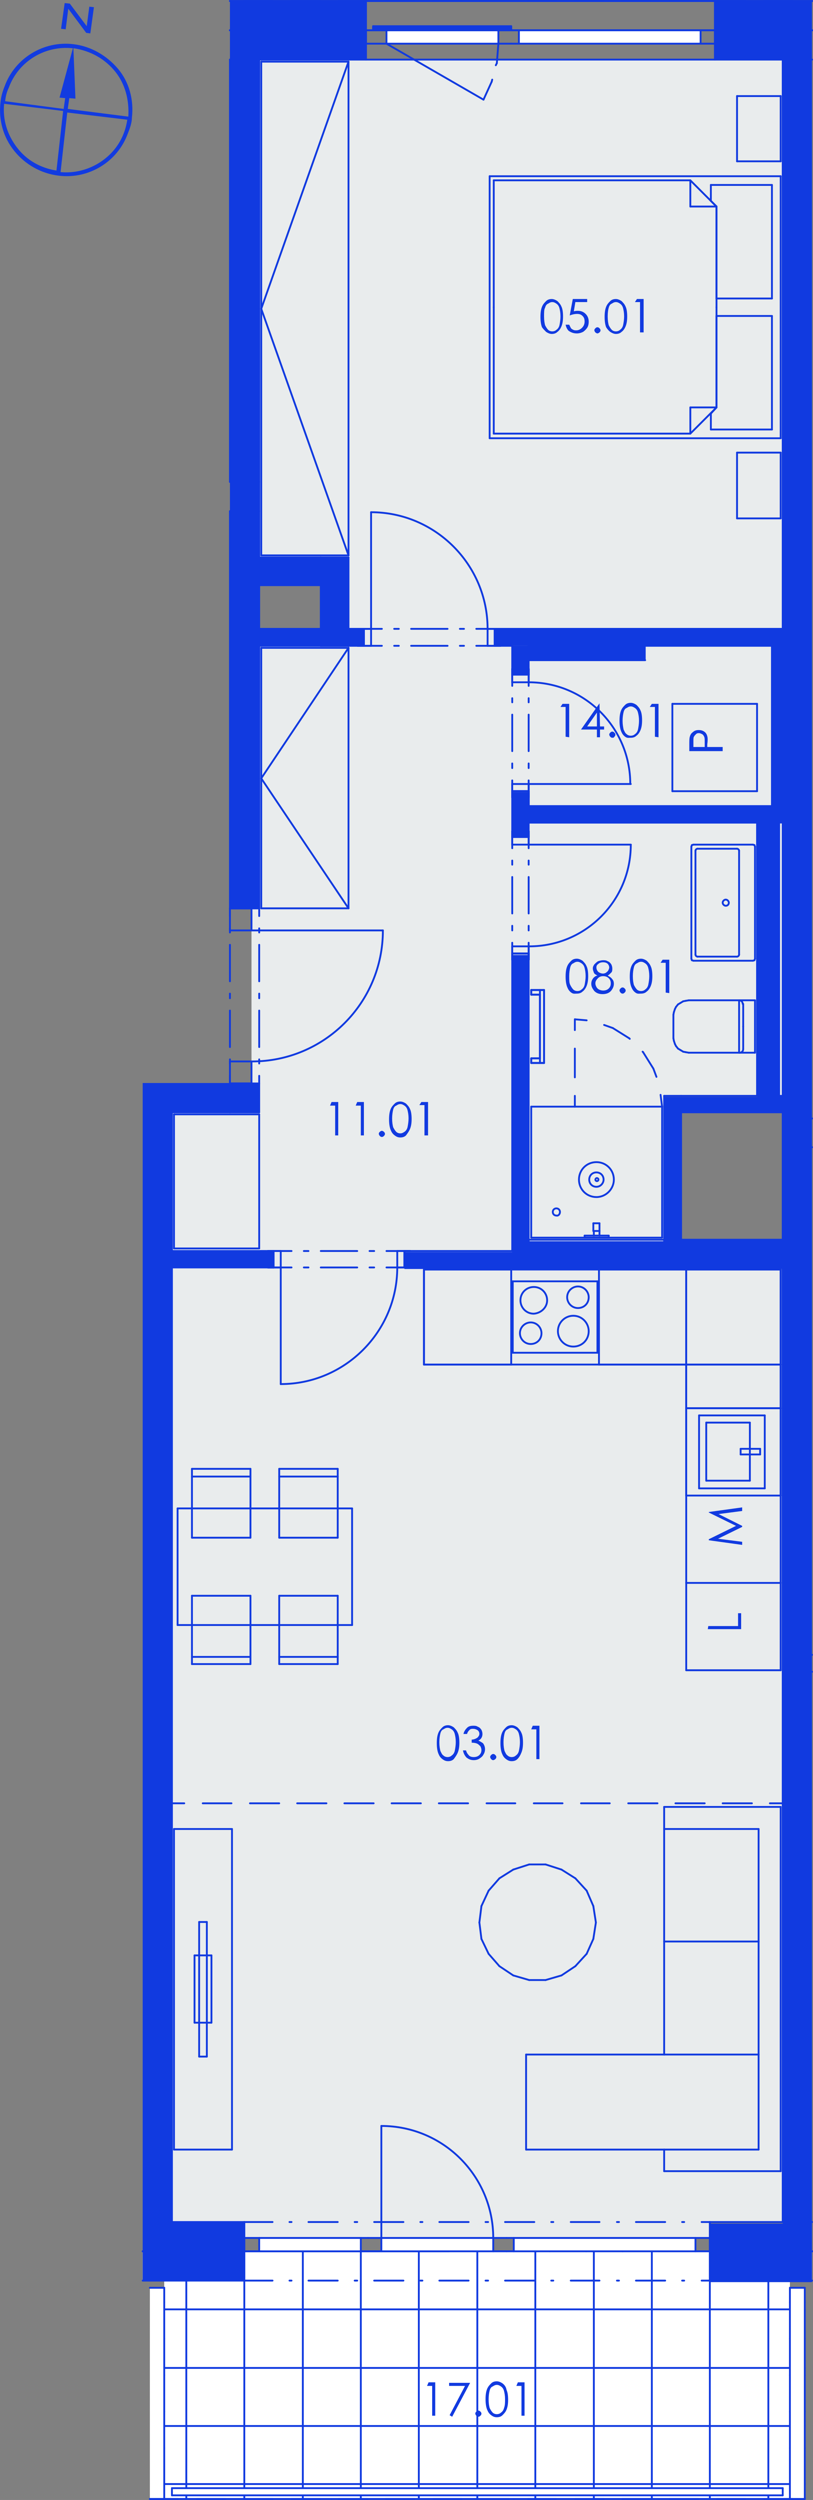 <?xml version="1.0" encoding="utf-8"?>
<!-- Generator: Adobe Illustrator 28.0.0, SVG Export Plug-In . SVG Version: 6.00 Build 0)  -->
<svg version="1.1" id="Layer_1" xmlns="http://www.w3.org/2000/svg" xmlns:xlink="http://www.w3.org/1999/xlink" x="0px" y="0px"
	 viewBox="0 0 158.4 486.6" style="enable-background:new 0 0 158.4 486.6;" xml:space="preserve">
<rect x="0" y="0" width="158.4" height="486.6" fill="#808080" stroke="none"/>
<style type="text/css">
	.st0{fill-rule:evenodd;clip-rule:evenodd;fill:#FFFFFF;}
	.st1{fill-rule:evenodd;clip-rule:evenodd;fill:#E9ECED;}
	.st2{fill:none;stroke:#113AE0;stroke-width:0.36;stroke-linecap:round;stroke-linejoin:round;stroke-miterlimit:10;}
	.st3{fill:#113AE0;}
	.st4{fill:#123BE0;}
</style>
<g>
	<polyline class="st0" points="33.5,432.5 33.5,246.7 152.5,246.7 152.5,432.5 138.3,432.5 138.3,435.6 47.6,435.6 47.6,432.5 
		33.5,432.5 	"/>
	<polyline class="st0" points="33.5,216.5 50.5,216.5 50.5,125.7 99.8,125.7 99.8,243.5 33.5,243.5 33.5,216.5 	"/>
	<polyline class="st0" points="50.5,11.6 152.5,11.6 152.5,122.4 67.9,122.4 67.9,108.5 50.5,108.5 50.5,11.6 	"/>
	<polyline class="st0" points="103,160.1 147.5,160.1 147.5,213.3 129.4,213.3 129.4,241.3 103,241.3 103,160.1 	"/>
	<polyline class="st0" points="150.4,156.9 103,156.9 103,128.5 125.7,128.5 125.7,125.7 150.4,125.7 150.4,156.9 	"/>
	<polyline class="st0" points="156.8,483.5 156.8,443.9 156.8,483.5 	"/>
	<polyline class="st0" points="44.8,99.5 44.8,99.5 44.8,210.9 44.8,99.5 	"/>
	<polyline class="st0" points="44.8,93.8 44.8,11.6 44.8,11.6 44.8,93.8 44.8,93.8 	"/>
	<polyline class="st0" points="29.2,443.9 29.2,483.6 29.2,443.9 	"/>
	<polyline class="st0" points="32,443.9 153.9,443.9 153.9,483.5 32,483.5 32,443.9 	"/>
	<polyline class="st1" points="50.5,125.7 67.9,125.7 67.9,108.5 50.5,108.5 50.5,11.6 152.5,11.6 152.5,213.3 129.4,213.3 
		129.4,246.7 152.5,246.7 152.5,432.5 138.3,432.5 138.3,435.6 47.6,435.6 47.6,432.5 33.5,432.5 33.5,216.5 50.5,216.5 50.5,210.9 
		49,210.9 49,176.8 50.5,176.8 50.5,125.7 	"/>
	<line class="st2" x1="44.8" y1="5.9" x2="44.8" y2="5.9"/>
	<line class="st2" x1="44.8" y1="5.9" x2="158.2" y2="5.9"/>
	<line class="st2" x1="158.2" y1="438.2" x2="27.8" y2="438.2"/>
	<line class="st2" x1="44.8" y1="5.9" x2="44.8" y2="5.9"/>
	<line class="st2" x1="44.8" y1="5.9" x2="158.2" y2="5.9"/>
	<line class="st2" x1="158.2" y1="438.2" x2="27.8" y2="438.2"/>
	<line class="st2" x1="44.8" y1="5.9" x2="44.8" y2="5.9"/>
	<line class="st2" x1="44.8" y1="5.9" x2="158.2" y2="5.9"/>
	<line class="st2" x1="158.2" y1="438.2" x2="27.8" y2="438.2"/>
	<line class="st2" x1="44.8" y1="5.9" x2="44.8" y2="5.9"/>
	<line class="st2" x1="44.8" y1="5.9" x2="158.2" y2="5.9"/>
	<line class="st2" x1="158.2" y1="438.2" x2="27.8" y2="438.2"/>
	<line class="st2" x1="44.8" y1="5.9" x2="44.8" y2="5.9"/>
	<line class="st2" x1="44.8" y1="5.9" x2="158.2" y2="5.9"/>
	<line class="st2" x1="158.2" y1="438.2" x2="27.8" y2="438.2"/>
	<polyline class="st0" points="32,438.2 153.9,438.2 153.9,486.4 32,486.4 32,438.2 	"/>
	<g>
		<line class="st2" x1="32" y1="483.5" x2="153.9" y2="483.5"/>
		<line class="st2" x1="32" y1="472.2" x2="153.9" y2="472.2"/>
		<line class="st2" x1="32" y1="460.9" x2="153.9" y2="460.9"/>
		<line class="st2" x1="32" y1="449.5" x2="153.9" y2="449.5"/>
		<line class="st2" x1="32" y1="438.2" x2="87.5" y2="438.2"/>
		<line class="st2" x1="149.7" y1="486.4" x2="149.7" y2="438.2"/>
		<line class="st2" x1="138.3" y1="486.4" x2="138.3" y2="438.2"/>
		<line class="st2" x1="127" y1="486.4" x2="127" y2="438.2"/>
		<line class="st2" x1="115.7" y1="486.4" x2="115.7" y2="438.2"/>
		<line class="st2" x1="104.3" y1="486.4" x2="104.3" y2="438.2"/>
		<line class="st2" x1="93" y1="486.4" x2="93" y2="438.2"/>
		<line class="st2" x1="81.6" y1="486.4" x2="81.6" y2="438.2"/>
		<line class="st2" x1="70.3" y1="486.4" x2="70.3" y2="438.2"/>
		<line class="st2" x1="59" y1="486.4" x2="59" y2="438.2"/>
		<line class="st2" x1="47.6" y1="486.4" x2="47.6" y2="438.2"/>
		<line class="st2" x1="36.3" y1="486.4" x2="36.3" y2="438.2"/>
	</g>
	<line class="st2" x1="32" y1="438.2" x2="32" y2="438.2"/>
	<line class="st2" x1="36.3" y1="438.2" x2="36.3" y2="438.2"/>
	<line class="st2" x1="43.4" y1="438.2" x2="43.4" y2="438.2"/>
	<line class="st2" x1="50.5" y1="438.2" x2="50.5" y2="438.2"/>
	<line class="st2" x1="57.5" y1="438.2" x2="57.5" y2="438.2"/>
	<line class="st2" x1="64.6" y1="438.2" x2="64.6" y2="438.2"/>
	<line class="st2" x1="71.7" y1="438.2" x2="71.7" y2="438.2"/>
	<line class="st2" x1="78.8" y1="438.2" x2="78.8" y2="438.2"/>
	<line class="st2" x1="85.9" y1="438.2" x2="85.9" y2="438.2"/>
	<line class="st2" x1="93" y1="438.2" x2="93" y2="438.2"/>
	<line class="st2" x1="100.1" y1="438.2" x2="100.1" y2="438.2"/>
	<line class="st2" x1="107.1" y1="438.2" x2="107.1" y2="438.2"/>
	<line class="st2" x1="114.2" y1="438.2" x2="114.2" y2="438.2"/>
	<line class="st2" x1="121.3" y1="438.2" x2="121.3" y2="438.2"/>
	<line class="st2" x1="128.4" y1="438.2" x2="128.4" y2="438.2"/>
	<line class="st2" x1="135.5" y1="438.2" x2="135.5" y2="438.2"/>
	<line class="st2" x1="142.6" y1="438.2" x2="142.6" y2="438.2"/>
	<line class="st2" x1="149.7" y1="438.2" x2="149.7" y2="438.2"/>
	<line class="st2" x1="153.9" y1="438.2" x2="153.9" y2="438.2"/>
	<line class="st2" x1="153.9" y1="438.2" x2="153.9" y2="438.2"/>
	<line class="st2" x1="153.9" y1="441" x2="153.9" y2="441"/>
	<line class="st2" x1="153.9" y1="448.1" x2="153.9" y2="448.1"/>
	<line class="st2" x1="153.9" y1="455.2" x2="153.9" y2="455.2"/>
	<line class="st2" x1="153.9" y1="462.3" x2="153.9" y2="462.3"/>
	<line class="st2" x1="153.9" y1="469.4" x2="153.9" y2="469.4"/>
	<line class="st2" x1="153.9" y1="476.5" x2="153.9" y2="476.5"/>
	<line class="st2" x1="153.9" y1="483.5" x2="153.9" y2="483.5"/>
	<line class="st2" x1="153.9" y1="486.4" x2="153.9" y2="486.4"/>
	<line class="st2" x1="153.9" y1="486.4" x2="153.9" y2="486.4"/>
	<line class="st2" x1="149.7" y1="486.4" x2="149.7" y2="486.4"/>
	<line class="st2" x1="142.6" y1="486.4" x2="142.6" y2="486.4"/>
	<line class="st2" x1="135.5" y1="486.4" x2="135.5" y2="486.4"/>
	<line class="st2" x1="128.4" y1="486.4" x2="128.4" y2="486.4"/>
	<line class="st2" x1="121.3" y1="486.4" x2="121.3" y2="486.4"/>
	<line class="st2" x1="114.2" y1="486.4" x2="114.2" y2="486.4"/>
	<line class="st2" x1="107.2" y1="486.4" x2="107.2" y2="486.4"/>
	<line class="st2" x1="100.1" y1="486.4" x2="100.1" y2="486.4"/>
	<line class="st2" x1="93" y1="486.4" x2="93" y2="486.4"/>
	<line class="st2" x1="85.9" y1="486.4" x2="85.9" y2="486.4"/>
	<line class="st2" x1="78.8" y1="486.4" x2="78.8" y2="486.4"/>
	<line class="st2" x1="71.7" y1="486.4" x2="71.7" y2="486.4"/>
	<line class="st2" x1="64.6" y1="486.4" x2="64.6" y2="486.4"/>
	<line class="st2" x1="57.5" y1="486.4" x2="57.5" y2="486.4"/>
	<line class="st2" x1="50.5" y1="486.4" x2="50.5" y2="486.4"/>
	<line class="st2" x1="43.4" y1="486.4" x2="43.4" y2="486.4"/>
	<line class="st2" x1="36.3" y1="486.4" x2="36.3" y2="486.4"/>
	<line class="st2" x1="32" y1="486.4" x2="32" y2="486.4"/>
	<line class="st2" x1="32" y1="486.4" x2="32" y2="486.4"/>
	<line class="st2" x1="32" y1="483.5" x2="32" y2="483.5"/>
	<line class="st2" x1="32" y1="476.5" x2="32" y2="476.5"/>
	<line class="st2" x1="32" y1="469.4" x2="32" y2="469.4"/>
	<line class="st2" x1="32" y1="462.3" x2="32" y2="462.3"/>
	<line class="st2" x1="32" y1="455.2" x2="32" y2="455.2"/>
	<line class="st2" x1="32" y1="448.1" x2="32" y2="448.1"/>
	<line class="st2" x1="32" y1="441" x2="32" y2="441"/>
	<line class="st2" x1="32" y1="438.2" x2="32" y2="438.2"/>
	<polyline class="st0" points="27.8,443.9 27.8,438.2 29.2,438.2 29.2,443.9 27.8,443.9 	"/>
	<line class="st2" x1="29.2" y1="441" x2="29.2" y2="441"/>
	<line class="st2" x1="29.2" y1="438.2" x2="29.2" y2="438.2"/>
	<line class="st2" x1="29.2" y1="438.2" x2="29.2" y2="438.2"/>
	<line class="st2" x1="27.8" y1="438.2" x2="27.8" y2="438.2"/>
	<polyline class="st0" points="156.8,486.4 156.8,438.2 158.2,438.2 158.2,443.9 156.8,443.9 156.8,486.4 	"/>
	<g>
		<line class="st2" x1="156.8" y1="483.5" x2="156.8" y2="483.5"/>
		<line class="st2" x1="156.8" y1="472.2" x2="156.8" y2="472.2"/>
		<line class="st2" x1="156.8" y1="460.9" x2="156.8" y2="460.9"/>
		<line class="st2" x1="156.8" y1="449.5" x2="156.8" y2="449.5"/>
	</g>
	<line class="st2" x1="156.8" y1="438.2" x2="156.8" y2="438.2"/>
	<line class="st2" x1="156.8" y1="441" x2="156.8" y2="441"/>
	<line class="st2" x1="156.8" y1="448.1" x2="156.8" y2="448.1"/>
	<line class="st2" x1="156.8" y1="455.2" x2="156.8" y2="455.2"/>
	<line class="st2" x1="156.8" y1="462.3" x2="156.8" y2="462.3"/>
	<line class="st2" x1="156.8" y1="469.4" x2="156.8" y2="469.4"/>
	<line class="st2" x1="156.8" y1="476.5" x2="156.8" y2="476.5"/>
	<line class="st2" x1="156.8" y1="483.5" x2="156.8" y2="483.5"/>
	<line class="st2" x1="156.8" y1="486.4" x2="156.8" y2="486.4"/>
	<line class="st2" x1="156.8" y1="486.4" x2="156.8" y2="486.4"/>
	<line class="st2" x1="156.8" y1="438.2" x2="156.8" y2="438.2"/>
	<polyline class="st0" points="153.9,438.2 158.2,438.2 158.2,438.4 153.9,438.4 153.9,438.2 	"/>
	<line class="st2" x1="155.4" y1="438.4" x2="155.4" y2="438.4"/>
	<line class="st2" x1="153.9" y1="438.4" x2="153.9" y2="438.4"/>
	<line class="st2" x1="153.9" y1="438.4" x2="153.9" y2="438.4"/>
	<line class="st2" x1="153.9" y1="438.3" x2="153.9" y2="438.3"/>
	<line class="st2" x1="153.9" y1="438.2" x2="153.9" y2="438.2"/>
	<line class="st2" x1="153.9" y1="438.2" x2="153.9" y2="438.2"/>
	<line class="st2" x1="155.4" y1="438.2" x2="155.4" y2="438.2"/>
	<line class="st2" x1="33.5" y1="432.5" x2="33.5" y2="216.5"/>
	<line class="st2" x1="152.5" y1="11.6" x2="152.5" y2="432.5"/>
	<line class="st2" x1="50.5" y1="216.5" x2="44.8" y2="216.5"/>
	<line class="st2" x1="50.5" y1="176.8" x2="49" y2="176.8"/>
	<line class="st2" x1="49" y1="176.8" x2="44.8" y2="176.8"/>
	<line class="st2" x1="50.5" y1="210.9" x2="49" y2="210.9"/>
	<line class="st2" x1="49" y1="210.9" x2="44.8" y2="210.9"/>
	<line class="st2" x1="44.8" y1="99.5" x2="44.8" y2="176.8"/>
	<line class="st2" x1="50.5" y1="216.5" x2="50.5" y2="210.9"/>
	<line class="st2" x1="50.5" y1="176.8" x2="50.5" y2="99.5"/>
	<line class="st2" x1="50.5" y1="210.9" x2="50.5" y2="209.4"/>
	<line class="st2" x1="50.5" y1="207" x2="50.5" y2="206.2"/>
	<line class="st2" x1="50.5" y1="203.8" x2="50.5" y2="196.7"/>
	<line class="st2" x1="50.5" y1="194.3" x2="50.5" y2="193.4"/>
	<line class="st2" x1="50.5" y1="191" x2="50.5" y2="183.9"/>
	<line class="st2" x1="50.5" y1="181.5" x2="50.5" y2="180.7"/>
	<line class="st2" x1="50.5" y1="178.3" x2="50.5" y2="176.8"/>
	<line class="st2" x1="44.8" y1="210.9" x2="44.8" y2="209.4"/>
	<line class="st2" x1="44.8" y1="207" x2="44.8" y2="206.2"/>
	<line class="st2" x1="44.8" y1="203.8" x2="44.8" y2="196.7"/>
	<line class="st2" x1="44.8" y1="194.3" x2="44.8" y2="193.4"/>
	<line class="st2" x1="44.8" y1="191" x2="44.8" y2="183.9"/>
	<line class="st2" x1="44.8" y1="181.5" x2="44.8" y2="180.7"/>
	<line class="st2" x1="44.8" y1="178.3" x2="44.8" y2="176.8"/>
	<g>
		<path class="st2" d="M74.6,181.1c0,14.1-11.4,25.5-25.5,25.5"/>
	</g>
	<line class="st2" x1="44.8" y1="210.9" x2="44.8" y2="206.6"/>
	<line class="st2" x1="44.8" y1="206.6" x2="49" y2="206.6"/>
	<line class="st2" x1="49" y1="206.6" x2="49" y2="210.9"/>
	<line class="st2" x1="49" y1="210.9" x2="44.8" y2="210.9"/>
	<line class="st2" x1="49" y1="176.8" x2="49" y2="181.1"/>
	<line class="st2" x1="49" y1="181.1" x2="44.8" y2="181.1"/>
	<line class="st2" x1="44.8" y1="181.1" x2="44.8" y2="176.8"/>
	<line class="st2" x1="44.8" y1="176.8" x2="49" y2="176.8"/>
	<line class="st2" x1="49" y1="181.1" x2="74.6" y2="181.1"/>
	<line class="st2" x1="49" y1="210.9" x2="44.8" y2="210.9"/>
	<line class="st2" x1="49" y1="210.9" x2="44.8" y2="210.9"/>
	<line class="st2" x1="50.5" y1="210.9" x2="49" y2="210.9"/>
	<line class="st2" x1="49" y1="176.8" x2="44.8" y2="176.8"/>
	<line class="st2" x1="49" y1="176.8" x2="44.8" y2="176.8"/>
	<line class="st2" x1="50.5" y1="176.8" x2="49" y2="176.8"/>
	<line class="st2" x1="158.2" y1="438.2" x2="158.2" y2="438.2"/>
	<line class="st2" x1="158.2" y1="443.9" x2="158.2" y2="443.9"/>
	<line class="st2" x1="158.2" y1="432.5" x2="158.2" y2="432.5"/>
	<line class="st2" x1="27.8" y1="438.2" x2="47.6" y2="438.2"/>
	<line class="st2" x1="138.3" y1="438.2" x2="158.2" y2="438.2"/>
	<line class="st2" x1="138.3" y1="435.6" x2="138.3" y2="432.5"/>
	<line class="st2" x1="138.3" y1="443.9" x2="138.3" y2="438.2"/>
	<line class="st2" x1="138.3" y1="438.2" x2="138.3" y2="435.6"/>
	<line class="st2" x1="47.6" y1="435.6" x2="47.6" y2="432.5"/>
	<line class="st2" x1="47.6" y1="443.9" x2="47.6" y2="438.2"/>
	<line class="st2" x1="47.6" y1="438.2" x2="47.6" y2="435.6"/>
	<line class="st2" x1="27.8" y1="443.9" x2="29.2" y2="443.9"/>
	<line class="st2" x1="29.2" y1="443.9" x2="47.6" y2="443.9"/>
	<line class="st2" x1="138.3" y1="443.9" x2="156.8" y2="443.9"/>
	<line class="st2" x1="156.8" y1="443.9" x2="158.2" y2="443.9"/>
	<line class="st2" x1="152.5" y1="432.5" x2="138.3" y2="432.5"/>
	<line class="st2" x1="47.6" y1="432.5" x2="33.5" y2="432.5"/>
	<line class="st2" x1="47.6" y1="443.9" x2="53.1" y2="443.9"/>
	<line class="st2" x1="56.4" y1="443.9" x2="56.8" y2="443.9"/>
	<line class="st2" x1="60.1" y1="443.9" x2="65.8" y2="443.9"/>
	<line class="st2" x1="69.1" y1="443.9" x2="69.6" y2="443.9"/>
	<line class="st2" x1="72.9" y1="443.9" x2="78.6" y2="443.9"/>
	<line class="st2" x1="81.9" y1="443.9" x2="82.3" y2="443.9"/>
	<line class="st2" x1="85.6" y1="443.9" x2="91.3" y2="443.9"/>
	<line class="st2" x1="94.6" y1="443.9" x2="95.1" y2="443.9"/>
	<line class="st2" x1="98.4" y1="443.9" x2="104.1" y2="443.9"/>
	<line class="st2" x1="107.4" y1="443.9" x2="107.8" y2="443.9"/>
	<line class="st2" x1="111.2" y1="443.9" x2="116.8" y2="443.9"/>
	<line class="st2" x1="120.2" y1="443.9" x2="120.6" y2="443.9"/>
	<line class="st2" x1="123.9" y1="443.9" x2="129.6" y2="443.9"/>
	<line class="st2" x1="132.9" y1="443.9" x2="133.3" y2="443.9"/>
	<line class="st2" x1="136.7" y1="443.9" x2="138.3" y2="443.9"/>
	<line class="st2" x1="47.6" y1="432.5" x2="53.1" y2="432.5"/>
	<line class="st2" x1="56.4" y1="432.5" x2="56.8" y2="432.5"/>
	<line class="st2" x1="60.1" y1="432.5" x2="65.8" y2="432.5"/>
	<line class="st2" x1="69.1" y1="432.5" x2="69.6" y2="432.5"/>
	<line class="st2" x1="72.9" y1="432.5" x2="78.6" y2="432.5"/>
	<line class="st2" x1="81.9" y1="432.5" x2="82.3" y2="432.5"/>
	<line class="st2" x1="85.6" y1="432.5" x2="91.3" y2="432.5"/>
	<line class="st2" x1="94.6" y1="432.5" x2="95.1" y2="432.5"/>
	<line class="st2" x1="98.4" y1="432.5" x2="104.1" y2="432.5"/>
	<line class="st2" x1="107.4" y1="432.5" x2="107.8" y2="432.5"/>
	<line class="st2" x1="111.2" y1="432.5" x2="116.8" y2="432.5"/>
	<line class="st2" x1="120.2" y1="432.5" x2="120.6" y2="432.5"/>
	<line class="st2" x1="123.9" y1="432.5" x2="129.6" y2="432.5"/>
	<line class="st2" x1="132.9" y1="432.5" x2="133.3" y2="432.5"/>
	<line class="st2" x1="136.7" y1="432.5" x2="138.3" y2="432.5"/>
	<polyline class="st0" points="50.5,435.6 50.5,438.2 70.3,438.2 70.3,435.6 50.5,435.6 	"/>
	<polyline class="st0" points="74.3,435.6 74.3,438.2 96.1,438.2 96.1,435.6 74.3,435.6 	"/>
	<polyline class="st0" points="100.1,435.6 100.1,438.2 135.5,438.2 135.5,435.6 100.1,435.6 	"/>
	<line class="st2" x1="47.6" y1="435.6" x2="50.5" y2="435.6"/>
	<line class="st2" x1="50.5" y1="435.6" x2="50.5" y2="438.2"/>
	<line class="st2" x1="50.5" y1="438.2" x2="47.6" y2="438.2"/>
	<line class="st2" x1="71.7" y1="438.2" x2="70.3" y2="438.2"/>
	<line class="st2" x1="70.3" y1="438.2" x2="70.3" y2="435.6"/>
	<line class="st2" x1="70.3" y1="435.6" x2="71.7" y2="435.6"/>
	<line class="st2" x1="50.5" y1="435.6" x2="70.3" y2="435.6"/>
	<line class="st2" x1="70.3" y1="438.2" x2="50.5" y2="438.2"/>
	<line class="st2" x1="71.7" y1="435.6" x2="74.3" y2="435.6"/>
	<line class="st2" x1="74.3" y1="435.6" x2="74.3" y2="438.2"/>
	<line class="st2" x1="74.3" y1="438.2" x2="71.7" y2="438.2"/>
	<line class="st2" x1="98.7" y1="438.2" x2="96.1" y2="438.2"/>
	<line class="st2" x1="96.1" y1="438.2" x2="96.1" y2="435.6"/>
	<line class="st2" x1="96.1" y1="435.6" x2="98.7" y2="435.6"/>
	<line class="st2" x1="74.3" y1="435.6" x2="96.1" y2="435.6"/>
	<line class="st2" x1="96.1" y1="438.2" x2="74.3" y2="438.2"/>
	<line class="st2" x1="74.3" y1="435.6" x2="74.3" y2="413.8"/>
	<line class="st2" x1="98.7" y1="435.6" x2="100.1" y2="435.6"/>
	<line class="st2" x1="100.1" y1="435.6" x2="100.1" y2="438.2"/>
	<line class="st2" x1="100.1" y1="438.2" x2="98.7" y2="438.2"/>
	<line class="st2" x1="138.3" y1="438.2" x2="135.5" y2="438.2"/>
	<line class="st2" x1="135.5" y1="438.2" x2="135.5" y2="435.6"/>
	<line class="st2" x1="135.5" y1="435.6" x2="138.3" y2="435.6"/>
	<line class="st2" x1="100.1" y1="435.6" x2="135.5" y2="435.6"/>
	<line class="st2" x1="135.5" y1="438.2" x2="100.1" y2="438.2"/>
	<g>
		<path class="st2" d="M74.3,413.8c12.1,0,21.8,9.8,21.8,21.8"/>
	</g>
	<line class="st2" x1="47.6" y1="438.2" x2="47.6" y2="435.6"/>
	<line class="st2" x1="47.6" y1="438.2" x2="47.6" y2="435.6"/>
	<line class="st2" x1="47.6" y1="443.9" x2="47.6" y2="438.2"/>
	<line class="st2" x1="47.6" y1="435.6" x2="47.6" y2="432.5"/>
	<line class="st2" x1="138.3" y1="438.2" x2="138.3" y2="435.6"/>
	<line class="st2" x1="138.3" y1="438.2" x2="138.3" y2="435.6"/>
	<line class="st2" x1="138.3" y1="443.9" x2="138.3" y2="438.2"/>
	<line class="st2" x1="138.3" y1="435.6" x2="138.3" y2="432.5"/>
	<line class="st2" x1="156.8" y1="486.4" x2="29.2" y2="486.4"/>
	<line class="st2" x1="44.8" y1="0.2" x2="158.2" y2="0.2"/>
	<line class="st2" x1="50.5" y1="99.5" x2="50.5" y2="93.8"/>
	<line class="st2" x1="44.8" y1="93.8" x2="44.8" y2="93.8"/>
	<line class="st2" x1="44.8" y1="99.5" x2="44.8" y2="99.5"/>
	<line class="st2" x1="44.8" y1="11.6" x2="44.8" y2="93.8"/>
	<line class="st2" x1="50.5" y1="93.8" x2="50.5" y2="11.6"/>
	<line class="st2" x1="33.5" y1="216.5" x2="44.8" y2="216.5"/>
	<line class="st2" x1="158.2" y1="5.9" x2="139.3" y2="5.9"/>
	<line class="st2" x1="71.3" y1="5.9" x2="44.8" y2="5.9"/>
	<line class="st2" x1="139.3" y1="8.5" x2="139.3" y2="11.6"/>
	<line class="st2" x1="139.3" y1="0.2" x2="139.3" y2="5.9"/>
	<line class="st2" x1="139.3" y1="5.9" x2="139.3" y2="8.5"/>
	<line class="st2" x1="71.3" y1="8.5" x2="71.3" y2="11.6"/>
	<line class="st2" x1="71.3" y1="0.2" x2="71.3" y2="5.9"/>
	<line class="st2" x1="71.3" y1="5.9" x2="71.3" y2="8.5"/>
	<line class="st2" x1="44.8" y1="11.6" x2="44.8" y2="11.6"/>
	<line class="st2" x1="50.5" y1="11.6" x2="71.3" y2="11.6"/>
	<line class="st2" x1="139.3" y1="11.6" x2="152.5" y2="11.6"/>
	<line class="st2" x1="158.2" y1="11.6" x2="158.2" y2="11.6"/>
	<line class="st2" x1="158.2" y1="0.2" x2="139.3" y2="0.2"/>
	<line class="st2" x1="71.3" y1="0.2" x2="44.8" y2="0.2"/>
	<line class="st2" x1="71.3" y1="0.2" x2="139.3" y2="0.2"/>
	<line class="st2" x1="71.3" y1="11.6" x2="139.3" y2="11.6"/>
	<polyline class="st0" points="75.3,8.5 97.1,8.5 97.1,5.9 75.3,5.9 75.3,8.5 	"/>
	<polyline class="st0" points="101.1,8.5 136.5,8.5 136.5,5.9 101.1,5.9 101.1,8.5 	"/>
	<line class="st2" x1="71.3" y1="8.5" x2="75.3" y2="8.5"/>
	<line class="st2" x1="75.3" y1="8.5" x2="75.3" y2="5.9"/>
	<line class="st2" x1="75.3" y1="5.9" x2="71.3" y2="5.9"/>
	<line class="st2" x1="99.6" y1="5.9" x2="97.1" y2="5.9"/>
	<line class="st2" x1="97.1" y1="5.9" x2="97.1" y2="8.5"/>
	<line class="st2" x1="97.1" y1="8.5" x2="99.6" y2="8.5"/>
	<line class="st2" x1="75.3" y1="8.5" x2="97.1" y2="8.5"/>
	<line class="st2" x1="97.1" y1="5.9" x2="75.3" y2="5.9"/>
	<line class="st2" x1="75.3" y1="8.5" x2="94.2" y2="19.4"/>
	<line class="st2" x1="99.6" y1="8.5" x2="101.1" y2="8.5"/>
	<line class="st2" x1="101.1" y1="8.5" x2="101.1" y2="5.9"/>
	<line class="st2" x1="101.1" y1="5.9" x2="99.6" y2="5.9"/>
	<line class="st2" x1="139.3" y1="5.9" x2="136.5" y2="5.9"/>
	<line class="st2" x1="136.5" y1="5.9" x2="136.5" y2="8.5"/>
	<line class="st2" x1="136.5" y1="8.5" x2="139.3" y2="8.5"/>
	<line class="st2" x1="101.1" y1="8.5" x2="136.5" y2="8.5"/>
	<line class="st2" x1="136.5" y1="5.9" x2="101.1" y2="5.9"/>
	<line class="st2" x1="97.1" y1="8.5" x2="96.8" y2="12.3"/>
	<line class="st2" x1="96.8" y1="12.3" x2="96.6" y2="12.7"/>
	<line class="st2" x1="95.9" y1="15.5" x2="95.8" y2="15.9"/>
	<line class="st2" x1="95.8" y1="15.9" x2="94.2" y2="19.4"/>
	<line class="st2" x1="71.3" y1="5.9" x2="71.3" y2="8.5"/>
	<line class="st2" x1="71.3" y1="5.9" x2="71.3" y2="8.5"/>
	<line class="st2" x1="71.3" y1="0.2" x2="71.3" y2="5.9"/>
	<line class="st2" x1="71.3" y1="8.5" x2="71.3" y2="11.6"/>
	<line class="st2" x1="139.3" y1="5.9" x2="139.3" y2="8.5"/>
	<line class="st2" x1="139.3" y1="5.9" x2="139.3" y2="8.5"/>
	<line class="st2" x1="139.3" y1="0.2" x2="139.3" y2="5.9"/>
	<line class="st2" x1="139.3" y1="8.5" x2="139.3" y2="11.6"/>
	<line class="st2" x1="158.2" y1="217.7" x2="158.2" y2="217.7"/>
	<line class="st2" x1="158.2" y1="223.3" x2="158.2" y2="223.3"/>
	<line class="st2" x1="158.2" y1="322.1" x2="158.2" y2="322.1"/>
	<line class="st2" x1="158.2" y1="325.4" x2="158.2" y2="325.4"/>
	<polyline class="st0" points="29.2,445.3 32,445.3 32,486.4 29.2,486.4 29.2,445.3 	"/>
	<line class="st2" x1="32" y1="486.4" x2="29.2" y2="486.4"/>
	<line class="st2" x1="32" y1="486.4" x2="32" y2="445.3"/>
	<line class="st2" x1="32" y1="445.3" x2="29.2" y2="445.3"/>
	<polyline class="st0" points="153.9,486.4 153.9,445.3 156.8,445.3 156.8,486.4 153.9,486.4 	"/>
	<line class="st2" x1="153.9" y1="445.3" x2="153.9" y2="486.4"/>
	<line class="st2" x1="156.8" y1="486.4" x2="153.9" y2="486.4"/>
	<line class="st2" x1="156.8" y1="486.4" x2="156.8" y2="445.3"/>
	<line class="st2" x1="156.8" y1="445.3" x2="153.9" y2="445.3"/>
	<line class="st2" x1="129.4" y1="213.3" x2="132.7" y2="213.3"/>
	<line class="st2" x1="132.7" y1="246.7" x2="129.4" y2="246.7"/>
	<line class="st2" x1="129.4" y1="213.3" x2="129.4" y2="243.5"/>
	<line class="st2" x1="132.7" y1="241.3" x2="132.7" y2="216.5"/>
	<line class="st2" x1="152.5" y1="241.3" x2="132.7" y2="241.3"/>
	<line class="st2" x1="132.7" y1="246.7" x2="152.5" y2="246.7"/>
	<line class="st2" x1="53.3" y1="243.5" x2="52.2" y2="243.5"/>
	<line class="st2" x1="53.3" y1="246.7" x2="52.2" y2="246.7"/>
	<line class="st2" x1="53.3" y1="246.7" x2="53.3" y2="243.5"/>
	<line class="st2" x1="78.8" y1="243.5" x2="79.9" y2="243.5"/>
	<line class="st2" x1="78.8" y1="246.7" x2="79.9" y2="246.7"/>
	<line class="st2" x1="78.8" y1="246.7" x2="78.8" y2="243.5"/>
	<line class="st2" x1="129.4" y1="243.5" x2="103" y2="243.5"/>
	<line class="st2" x1="99.8" y1="243.5" x2="78.8" y2="243.5"/>
	<line class="st2" x1="53.3" y1="243.5" x2="33.5" y2="243.5"/>
	<line class="st2" x1="33.5" y1="246.7" x2="53.3" y2="246.7"/>
	<line class="st2" x1="78.8" y1="246.7" x2="129.4" y2="246.7"/>
	<line class="st2" x1="78.8" y1="246.7" x2="75.3" y2="246.7"/>
	<line class="st2" x1="72.9" y1="246.7" x2="72" y2="246.7"/>
	<line class="st2" x1="69.6" y1="246.7" x2="62.5" y2="246.7"/>
	<line class="st2" x1="60.1" y1="246.7" x2="59.2" y2="246.7"/>
	<line class="st2" x1="56.8" y1="246.7" x2="53.3" y2="246.7"/>
	<line class="st2" x1="78.8" y1="243.5" x2="75.3" y2="243.5"/>
	<line class="st2" x1="72.9" y1="243.5" x2="72" y2="243.5"/>
	<line class="st2" x1="69.6" y1="243.5" x2="62.5" y2="243.5"/>
	<line class="st2" x1="60.1" y1="243.5" x2="59.2" y2="243.5"/>
	<line class="st2" x1="56.8" y1="243.5" x2="53.3" y2="243.5"/>
	<g>
		<path class="st2" d="M77.4,246.7c0,12.5-10.2,22.7-22.7,22.7"/>
	</g>
	<line class="st2" x1="78.8" y1="243.5" x2="77.4" y2="243.5"/>
	<line class="st2" x1="77.4" y1="243.5" x2="77.4" y2="246.7"/>
	<line class="st2" x1="77.4" y1="246.7" x2="78.8" y2="246.7"/>
	<line class="st2" x1="78.8" y1="246.7" x2="78.8" y2="243.5"/>
	<line class="st2" x1="53.3" y1="246.7" x2="54.7" y2="246.7"/>
	<line class="st2" x1="54.7" y1="246.7" x2="54.7" y2="243.5"/>
	<line class="st2" x1="54.7" y1="243.5" x2="53.3" y2="243.5"/>
	<line class="st2" x1="53.3" y1="243.5" x2="53.3" y2="246.7"/>
	<line class="st2" x1="54.7" y1="246.7" x2="54.7" y2="269.4"/>
	<line class="st2" x1="78.8" y1="246.7" x2="78.8" y2="243.5"/>
	<line class="st2" x1="78.8" y1="246.7" x2="78.8" y2="243.5"/>
	<line class="st2" x1="78.8" y1="246.7" x2="79.9" y2="246.7"/>
	<line class="st2" x1="78.8" y1="246.7" x2="79.9" y2="246.7"/>
	<line class="st2" x1="78.8" y1="243.5" x2="79.9" y2="243.5"/>
	<line class="st2" x1="78.8" y1="243.5" x2="79.9" y2="243.5"/>
	<line class="st2" x1="53.3" y1="246.7" x2="53.3" y2="243.5"/>
	<line class="st2" x1="53.3" y1="246.7" x2="53.3" y2="243.5"/>
	<line class="st2" x1="53.3" y1="246.7" x2="52.2" y2="246.7"/>
	<line class="st2" x1="53.3" y1="246.7" x2="52.2" y2="246.7"/>
	<line class="st2" x1="53.3" y1="243.5" x2="52.2" y2="243.5"/>
	<line class="st2" x1="53.3" y1="243.5" x2="52.2" y2="243.5"/>
	<line class="st2" x1="152.5" y1="213.3" x2="132.7" y2="213.3"/>
	<line class="st2" x1="132.7" y1="216.5" x2="152.5" y2="216.5"/>
	<line class="st2" x1="99.8" y1="162.9" x2="99.8" y2="161.8"/>
	<line class="st2" x1="103" y1="162.9" x2="103" y2="161.8"/>
	<line class="st2" x1="103" y1="162.9" x2="99.8" y2="162.9"/>
	<line class="st2" x1="99.8" y1="185.6" x2="99.8" y2="186.8"/>
	<line class="st2" x1="103" y1="185.6" x2="103" y2="186.8"/>
	<line class="st2" x1="103" y1="185.6" x2="99.8" y2="185.6"/>
	<line class="st2" x1="99.8" y1="154" x2="99.8" y2="155.2"/>
	<line class="st2" x1="103" y1="154" x2="103" y2="155.2"/>
	<line class="st2" x1="103" y1="154" x2="99.8" y2="154"/>
	<line class="st2" x1="99.8" y1="131.3" x2="99.8" y2="130.2"/>
	<line class="st2" x1="103" y1="131.3" x2="103" y2="130.2"/>
	<line class="st2" x1="103" y1="131.3" x2="99.8" y2="131.3"/>
	<line class="st2" x1="99.8" y1="125.7" x2="99.8" y2="131.3"/>
	<line class="st2" x1="99.8" y1="154" x2="99.8" y2="162.9"/>
	<line class="st2" x1="99.8" y1="185.6" x2="99.8" y2="243.5"/>
	<line class="st2" x1="103" y1="243.5" x2="103" y2="185.6"/>
	<line class="st2" x1="103" y1="162.9" x2="103" y2="160.1"/>
	<line class="st2" x1="103" y1="156.9" x2="103" y2="154"/>
	<line class="st2" x1="103" y1="131.3" x2="103" y2="125.7"/>
	<line class="st2" x1="103" y1="185.6" x2="103" y2="183.5"/>
	<line class="st2" x1="103" y1="181.1" x2="103" y2="180.2"/>
	<line class="st2" x1="103" y1="177.8" x2="103" y2="170.7"/>
	<line class="st2" x1="103" y1="168.3" x2="103" y2="167.5"/>
	<line class="st2" x1="103" y1="165.1" x2="103" y2="162.9"/>
	<line class="st2" x1="99.8" y1="185.6" x2="99.8" y2="183.5"/>
	<line class="st2" x1="99.8" y1="181.1" x2="99.8" y2="180.2"/>
	<line class="st2" x1="99.8" y1="177.8" x2="99.8" y2="170.7"/>
	<line class="st2" x1="99.8" y1="168.3" x2="99.8" y2="167.5"/>
	<line class="st2" x1="99.8" y1="165.1" x2="99.8" y2="162.9"/>
	<g>
		<path class="st2" d="M122.9,164.4c0,11-8.9,19.8-19.8,19.8"/>
	</g>
	<line class="st2" x1="99.8" y1="185.6" x2="99.8" y2="184.2"/>
	<line class="st2" x1="99.8" y1="184.2" x2="103" y2="184.2"/>
	<line class="st2" x1="103" y1="184.2" x2="103" y2="185.6"/>
	<line class="st2" x1="103" y1="185.6" x2="99.8" y2="185.6"/>
	<line class="st2" x1="103" y1="162.9" x2="103" y2="164.4"/>
	<line class="st2" x1="103" y1="164.4" x2="99.8" y2="164.4"/>
	<line class="st2" x1="99.8" y1="164.4" x2="99.8" y2="162.9"/>
	<line class="st2" x1="99.8" y1="162.9" x2="103" y2="162.9"/>
	<line class="st2" x1="103" y1="164.4" x2="122.9" y2="164.4"/>
	<line class="st2" x1="103" y1="185.6" x2="99.8" y2="185.6"/>
	<line class="st2" x1="103" y1="185.6" x2="99.8" y2="185.6"/>
	<line class="st2" x1="103" y1="185.6" x2="103" y2="186.8"/>
	<line class="st2" x1="103" y1="185.6" x2="103" y2="186.8"/>
	<line class="st2" x1="99.8" y1="185.6" x2="99.8" y2="186.8"/>
	<line class="st2" x1="99.8" y1="185.6" x2="99.8" y2="186.8"/>
	<line class="st2" x1="103" y1="162.9" x2="99.8" y2="162.9"/>
	<line class="st2" x1="103" y1="162.9" x2="99.8" y2="162.9"/>
	<line class="st2" x1="103" y1="162.9" x2="103" y2="161.8"/>
	<line class="st2" x1="103" y1="162.9" x2="103" y2="161.8"/>
	<line class="st2" x1="99.8" y1="162.9" x2="99.8" y2="161.8"/>
	<line class="st2" x1="99.8" y1="162.9" x2="99.8" y2="161.8"/>
	<line class="st2" x1="103" y1="131.3" x2="103" y2="133.5"/>
	<line class="st2" x1="103" y1="135.9" x2="103" y2="136.7"/>
	<line class="st2" x1="103" y1="139.1" x2="103" y2="146.2"/>
	<line class="st2" x1="103" y1="148.6" x2="103" y2="149.5"/>
	<line class="st2" x1="103" y1="151.9" x2="103" y2="154"/>
	<line class="st2" x1="99.8" y1="131.3" x2="99.8" y2="133.5"/>
	<line class="st2" x1="99.8" y1="135.9" x2="99.8" y2="136.7"/>
	<line class="st2" x1="99.8" y1="139.1" x2="99.8" y2="146.2"/>
	<line class="st2" x1="99.8" y1="148.6" x2="99.8" y2="149.5"/>
	<line class="st2" x1="99.8" y1="151.9" x2="99.8" y2="154"/>
	<g>
		<path class="st2" d="M103,132.8c11,0,19.8,8.9,19.8,19.8"/>
	</g>
	<line class="st2" x1="99.8" y1="131.3" x2="99.8" y2="132.8"/>
	<line class="st2" x1="99.8" y1="132.8" x2="103" y2="132.8"/>
	<line class="st2" x1="103" y1="132.8" x2="103" y2="131.3"/>
	<line class="st2" x1="103" y1="131.3" x2="99.8" y2="131.3"/>
	<line class="st2" x1="103" y1="154" x2="103" y2="152.6"/>
	<line class="st2" x1="103" y1="152.6" x2="99.8" y2="152.6"/>
	<line class="st2" x1="99.8" y1="152.6" x2="99.8" y2="154"/>
	<line class="st2" x1="99.8" y1="154" x2="103" y2="154"/>
	<line class="st2" x1="103" y1="152.6" x2="122.9" y2="152.6"/>
	<line class="st2" x1="103" y1="131.3" x2="99.8" y2="131.3"/>
	<line class="st2" x1="103" y1="131.3" x2="99.8" y2="131.3"/>
	<line class="st2" x1="103" y1="131.3" x2="103" y2="130.2"/>
	<line class="st2" x1="103" y1="131.3" x2="103" y2="130.2"/>
	<line class="st2" x1="99.8" y1="131.3" x2="99.8" y2="130.2"/>
	<line class="st2" x1="99.8" y1="131.3" x2="99.8" y2="130.2"/>
	<line class="st2" x1="103" y1="154" x2="99.8" y2="154"/>
	<line class="st2" x1="103" y1="154" x2="99.8" y2="154"/>
	<line class="st2" x1="103" y1="154" x2="103" y2="155.2"/>
	<line class="st2" x1="103" y1="154" x2="103" y2="155.2"/>
	<line class="st2" x1="99.8" y1="154" x2="99.8" y2="155.2"/>
	<line class="st2" x1="99.8" y1="154" x2="99.8" y2="155.2"/>
	<line class="st2" x1="151.8" y1="213.3" x2="151.8" y2="160.1"/>
	<line class="st2" x1="147.5" y1="160.1" x2="147.5" y2="213.3"/>
	<line class="st2" x1="67.9" y1="108.5" x2="62.5" y2="108.5"/>
	<line class="st2" x1="67.9" y1="125.7" x2="67.9" y2="122.4"/>
	<line class="st2" x1="62.5" y1="122.4" x2="62.5" y2="125.7"/>
	<line class="st2" x1="62.5" y1="125.7" x2="67.9" y2="125.7"/>
	<line class="st2" x1="67.9" y1="122.4" x2="67.9" y2="108.5"/>
	<line class="st2" x1="62.5" y1="113.9" x2="62.5" y2="122.4"/>
	<line class="st2" x1="62.5" y1="108.5" x2="50.5" y2="108.5"/>
	<line class="st2" x1="50.5" y1="113.9" x2="62.5" y2="113.9"/>
	<line class="st2" x1="67.9" y1="125.7" x2="67.9" y2="122.4"/>
	<line class="st2" x1="62.5" y1="122.4" x2="62.5" y2="125.7"/>
	<line class="st2" x1="70.9" y1="125.7" x2="69.7" y2="125.7"/>
	<line class="st2" x1="70.9" y1="122.4" x2="69.7" y2="122.4"/>
	<line class="st2" x1="70.9" y1="122.4" x2="70.9" y2="125.7"/>
	<line class="st2" x1="96.4" y1="125.7" x2="97.5" y2="125.7"/>
	<line class="st2" x1="96.4" y1="122.4" x2="97.5" y2="122.4"/>
	<line class="st2" x1="96.4" y1="122.4" x2="96.4" y2="125.7"/>
	<line class="st2" x1="50.5" y1="125.7" x2="70.9" y2="125.7"/>
	<line class="st2" x1="96.4" y1="125.7" x2="99.8" y2="125.7"/>
	<line class="st2" x1="103" y1="125.7" x2="152.5" y2="125.7"/>
	<line class="st2" x1="152.5" y1="122.4" x2="96.4" y2="122.4"/>
	<line class="st2" x1="70.9" y1="122.4" x2="67.9" y2="122.4"/>
	<line class="st2" x1="62.5" y1="122.4" x2="50.5" y2="122.4"/>
	<line class="st2" x1="96.4" y1="122.4" x2="92.8" y2="122.4"/>
	<line class="st2" x1="90.4" y1="122.4" x2="89.6" y2="122.4"/>
	<line class="st2" x1="87.2" y1="122.4" x2="80.1" y2="122.4"/>
	<line class="st2" x1="77.7" y1="122.4" x2="76.8" y2="122.4"/>
	<line class="st2" x1="74.4" y1="122.4" x2="70.9" y2="122.4"/>
	<line class="st2" x1="96.4" y1="125.7" x2="92.8" y2="125.7"/>
	<line class="st2" x1="90.4" y1="125.7" x2="89.6" y2="125.7"/>
	<line class="st2" x1="87.2" y1="125.7" x2="80.1" y2="125.7"/>
	<line class="st2" x1="77.7" y1="125.7" x2="76.8" y2="125.7"/>
	<line class="st2" x1="74.4" y1="125.7" x2="70.9" y2="125.7"/>
	<g>
		<path class="st2" d="M72.3,99.7L72.3,99.7c12.5,0,22.7,10.2,22.7,22.7"/>
	</g>
	<line class="st2" x1="96.4" y1="125.7" x2="95" y2="125.7"/>
	<line class="st2" x1="95" y1="125.7" x2="95" y2="122.4"/>
	<line class="st2" x1="95" y1="122.4" x2="96.4" y2="122.4"/>
	<line class="st2" x1="96.4" y1="122.4" x2="96.4" y2="125.7"/>
	<line class="st2" x1="70.9" y1="122.4" x2="72.3" y2="122.4"/>
	<line class="st2" x1="72.3" y1="122.4" x2="72.3" y2="125.7"/>
	<line class="st2" x1="72.3" y1="125.7" x2="70.9" y2="125.7"/>
	<line class="st2" x1="70.9" y1="125.7" x2="70.9" y2="122.4"/>
	<line class="st2" x1="72.3" y1="122.4" x2="72.3" y2="99.7"/>
	<line class="st2" x1="96.4" y1="122.4" x2="96.4" y2="125.7"/>
	<line class="st2" x1="96.4" y1="122.4" x2="96.4" y2="125.7"/>
	<line class="st2" x1="96.4" y1="122.4" x2="97.5" y2="122.4"/>
	<line class="st2" x1="96.4" y1="122.4" x2="97.5" y2="122.4"/>
	<line class="st2" x1="96.4" y1="125.7" x2="97.5" y2="125.7"/>
	<line class="st2" x1="96.4" y1="125.7" x2="97.5" y2="125.7"/>
	<line class="st2" x1="70.9" y1="122.4" x2="70.9" y2="125.7"/>
	<line class="st2" x1="70.9" y1="122.4" x2="70.9" y2="125.7"/>
	<line class="st2" x1="70.9" y1="122.4" x2="69.7" y2="122.4"/>
	<line class="st2" x1="70.9" y1="122.4" x2="69.7" y2="122.4"/>
	<line class="st2" x1="70.9" y1="125.7" x2="69.7" y2="125.7"/>
	<line class="st2" x1="70.9" y1="125.7" x2="69.7" y2="125.7"/>
	<line class="st2" x1="103" y1="160.1" x2="152.5" y2="160.1"/>
	<line class="st2" x1="152.5" y1="156.9" x2="103" y2="156.9"/>
	<line class="st2" x1="152.5" y1="156.9" x2="152.5" y2="125.7"/>
	<line class="st2" x1="150.4" y1="125.7" x2="150.4" y2="156.9"/>
	<line class="st2" x1="103" y1="128.5" x2="125.7" y2="128.5"/>
	<line class="st2" x1="125.7" y1="125.7" x2="103" y2="125.7"/>
	<line class="st2" x1="103" y1="243.5" x2="129.4" y2="243.5"/>
	<line class="st2" x1="129.4" y1="241.3" x2="103" y2="241.3"/>
	<polyline class="st0" points="152.5,485.7 152.5,484.3 33.5,484.3 33.5,485.7 152.5,485.7 	"/>
	<line class="st2" x1="152.5" y1="485.7" x2="152.5" y2="484.3"/>
	<line class="st2" x1="152.5" y1="484.3" x2="33.5" y2="484.3"/>
	<line class="st2" x1="33.5" y1="484.3" x2="33.5" y2="485.7"/>
	<line class="st2" x1="33.5" y1="485.7" x2="152.5" y2="485.7"/>
	<line class="st2" x1="116.1" y1="374.2" x2="115.6" y2="377.4"/>
	<line class="st2" x1="115.6" y1="377.4" x2="114.3" y2="380.3"/>
	<line class="st2" x1="114.3" y1="380.3" x2="112.1" y2="382.7"/>
	<line class="st2" x1="112.1" y1="382.7" x2="109.4" y2="384.5"/>
	<line class="st2" x1="109.4" y1="384.5" x2="106.3" y2="385.4"/>
	<line class="st2" x1="106.3" y1="385.4" x2="103.1" y2="385.4"/>
	<line class="st2" x1="103.1" y1="385.4" x2="100" y2="384.5"/>
	<line class="st2" x1="100" y1="384.5" x2="97.3" y2="382.7"/>
	<line class="st2" x1="97.3" y1="382.7" x2="95.2" y2="380.3"/>
	<line class="st2" x1="95.2" y1="380.3" x2="93.8" y2="377.4"/>
	<line class="st2" x1="93.8" y1="377.4" x2="93.4" y2="374.2"/>
	<line class="st2" x1="93.4" y1="374.2" x2="93.8" y2="371"/>
	<line class="st2" x1="93.8" y1="371" x2="95.2" y2="368"/>
	<line class="st2" x1="95.2" y1="368" x2="97.3" y2="365.6"/>
	<line class="st2" x1="97.3" y1="365.6" x2="100" y2="363.9"/>
	<line class="st2" x1="100" y1="363.9" x2="103.1" y2="362.9"/>
	<line class="st2" x1="103.1" y1="362.9" x2="106.3" y2="362.9"/>
	<line class="st2" x1="106.3" y1="362.9" x2="109.4" y2="363.9"/>
	<line class="st2" x1="109.4" y1="363.9" x2="112.1" y2="365.6"/>
	<line class="st2" x1="112.1" y1="365.6" x2="114.3" y2="368"/>
	<line class="st2" x1="114.3" y1="368" x2="115.6" y2="371"/>
	<line class="st2" x1="115.6" y1="371" x2="116.1" y2="374.2"/>
	<line class="st2" x1="129.4" y1="422.6" x2="129.4" y2="418.4"/>
	<line class="st2" x1="129.4" y1="418.4" x2="102.5" y2="418.4"/>
	<line class="st2" x1="102.5" y1="418.4" x2="102.5" y2="399.9"/>
	<line class="st2" x1="102.5" y1="399.9" x2="129.4" y2="399.9"/>
	<line class="st2" x1="129.4" y1="399.9" x2="129.4" y2="351.7"/>
	<line class="st2" x1="129.4" y1="351.7" x2="152.1" y2="351.7"/>
	<line class="st2" x1="152.1" y1="351.7" x2="152.1" y2="422.6"/>
	<line class="st2" x1="152.1" y1="422.6" x2="129.4" y2="422.6"/>
	<line class="st2" x1="129.4" y1="418.4" x2="147.8" y2="418.4"/>
	<line class="st2" x1="147.8" y1="418.4" x2="147.8" y2="356"/>
	<line class="st2" x1="129.4" y1="356" x2="147.8" y2="356"/>
	<line class="st2" x1="129.4" y1="399.9" x2="147.8" y2="399.9"/>
	<line class="st2" x1="129.4" y1="377.9" x2="147.8" y2="377.9"/>
	<line class="st2" x1="143.6" y1="18.7" x2="143.6" y2="31.4"/>
	<line class="st2" x1="143.6" y1="31.4" x2="152.1" y2="31.4"/>
	<line class="st2" x1="152.1" y1="31.4" x2="152.1" y2="18.7"/>
	<line class="st2" x1="152.1" y1="18.7" x2="143.6" y2="18.7"/>
	<line class="st2" x1="143.6" y1="88.1" x2="143.6" y2="100.9"/>
	<line class="st2" x1="143.6" y1="100.9" x2="152.1" y2="100.9"/>
	<line class="st2" x1="152.1" y1="100.9" x2="152.1" y2="88.1"/>
	<line class="st2" x1="152.1" y1="88.1" x2="143.6" y2="88.1"/>
	<line class="st2" x1="139.6" y1="79.3" x2="138.5" y2="80.5"/>
	<line class="st2" x1="138.5" y1="80.5" x2="138.5" y2="83.6"/>
	<line class="st2" x1="138.5" y1="83.6" x2="150.4" y2="83.6"/>
	<line class="st2" x1="150.4" y1="83.6" x2="150.4" y2="61.5"/>
	<line class="st2" x1="150.4" y1="61.5" x2="139.6" y2="61.5"/>
	<line class="st2" x1="139.6" y1="61.5" x2="139.6" y2="79.3"/>
	<line class="st2" x1="139.6" y1="58.1" x2="150.4" y2="58.1"/>
	<line class="st2" x1="150.4" y1="58.1" x2="150.4" y2="36"/>
	<line class="st2" x1="150.4" y1="36" x2="138.5" y2="36"/>
	<line class="st2" x1="138.5" y1="36" x2="138.5" y2="39.1"/>
	<line class="st2" x1="138.5" y1="39.1" x2="139.6" y2="40.2"/>
	<line class="st2" x1="139.6" y1="40.2" x2="139.6" y2="58.1"/>
	<line class="st2" x1="96.2" y1="59.8" x2="96.2" y2="84.4"/>
	<line class="st2" x1="96.2" y1="84.4" x2="134.5" y2="84.4"/>
	<line class="st2" x1="134.5" y1="84.4" x2="139.6" y2="79.3"/>
	<line class="st2" x1="139.6" y1="79.3" x2="139.6" y2="59.8"/>
	<line class="st2" x1="134.5" y1="84.4" x2="134.5" y2="79.3"/>
	<line class="st2" x1="139.6" y1="79.3" x2="134.5" y2="79.3"/>
	<line class="st2" x1="139.6" y1="59.8" x2="139.6" y2="40.2"/>
	<line class="st2" x1="139.6" y1="40.2" x2="134.5" y2="35.1"/>
	<line class="st2" x1="134.5" y1="35.1" x2="96.2" y2="35.1"/>
	<line class="st2" x1="96.2" y1="35.1" x2="96.2" y2="59.8"/>
	<line class="st2" x1="134.5" y1="35.1" x2="134.5" y2="40.2"/>
	<line class="st2" x1="139.6" y1="40.2" x2="134.5" y2="40.2"/>
	<line class="st2" x1="95.4" y1="34.3" x2="95.4" y2="85.3"/>
	<line class="st2" x1="95.4" y1="85.3" x2="152.1" y2="85.3"/>
	<line class="st2" x1="152.1" y1="85.3" x2="152.1" y2="34.3"/>
	<line class="st2" x1="152.1" y1="34.3" x2="95.4" y2="34.3"/>
	<line class="st2" x1="136.2" y1="289.7" x2="136.2" y2="275.5"/>
	<line class="st2" x1="136.2" y1="275.5" x2="149" y2="275.5"/>
	<line class="st2" x1="149" y1="275.5" x2="149" y2="289.7"/>
	<line class="st2" x1="149" y1="289.7" x2="136.2" y2="289.7"/>
	<line class="st2" x1="133.7" y1="291.1" x2="133.7" y2="274.1"/>
	<line class="st2" x1="133.7" y1="274.1" x2="152.1" y2="274.1"/>
	<line class="st2" x1="152.1" y1="274.1" x2="152.1" y2="291.1"/>
	<line class="st2" x1="152.1" y1="291.1" x2="133.7" y2="291.1"/>
	<line class="st2" x1="133.7" y1="291.1" x2="133.7" y2="274.1"/>
	<line class="st2" x1="152.1" y1="274.1" x2="152.1" y2="291.1"/>
	<line class="st2" x1="137.6" y1="288.2" x2="137.6" y2="276.9"/>
	<line class="st2" x1="137.6" y1="276.9" x2="146.1" y2="276.9"/>
	<line class="st2" x1="146.1" y1="276.9" x2="146.1" y2="288.2"/>
	<line class="st2" x1="146.1" y1="288.2" x2="137.6" y2="288.2"/>
	<line class="st2" x1="144.3" y1="283.1" x2="144.3" y2="282"/>
	<line class="st2" x1="144.3" y1="282" x2="148.1" y2="282"/>
	<line class="st2" x1="148.1" y1="282" x2="148.1" y2="283.1"/>
	<line class="st2" x1="148.1" y1="283.1" x2="144.3" y2="283.1"/>
	<line class="st2" x1="116.4" y1="263.3" x2="99.9" y2="263.3"/>
	<line class="st2" x1="99.9" y1="263.3" x2="99.9" y2="249.4"/>
	<line class="st2" x1="99.9" y1="249.4" x2="116.4" y2="249.4"/>
	<line class="st2" x1="116.4" y1="249.4" x2="116.4" y2="263.3"/>
	<g>
		<path class="st2" d="M114.7,252.5c0-1.1-0.9-2.1-2.1-2.1c-1.1,0-2.1,0.9-2.1,2.1c0,1.1,0.9,2.1,2.1,2.1S114.7,253.7,114.7,252.5"
			/>
	</g>
	<g>
		<path class="st2" d="M114.7,259.1c0-1.6-1.3-3-3-3c-1.6,0-3,1.3-3,3c0,1.6,1.3,3,3,3S114.7,260.8,114.7,259.1"/>
	</g>
	<g>
		<path class="st2" d="M106.6,253.1c0-1.4-1.1-2.6-2.6-2.6c-1.4,0-2.6,1.1-2.6,2.6c0,1.4,1.1,2.6,2.6,2.6
			C105.4,255.6,106.6,254.5,106.6,253.1"/>
	</g>
	<g>
		<path class="st2" d="M105.5,259.5c0-1.1-0.9-2.1-2.1-2.1c-1.1,0-2.1,0.9-2.1,2.1c0,1.1,0.9,2.1,2.1,2.1
			C104.6,261.6,105.5,260.7,105.5,259.5"/>
	</g>
	<line class="st2" x1="116.7" y1="265.6" x2="99.6" y2="265.6"/>
	<line class="st2" x1="116.7" y1="247.1" x2="99.6" y2="247.1"/>
	<line class="st2" x1="133.7" y1="308.1" x2="133.7" y2="291.1"/>
	<line class="st2" x1="152.1" y1="308.1" x2="152.1" y2="291.1"/>
	<line class="st2" x1="133.7" y1="265.6" x2="116.7" y2="265.6"/>
	<line class="st2" x1="116.7" y1="265.6" x2="116.7" y2="247.1"/>
	<line class="st2" x1="116.7" y1="247.1" x2="133.7" y2="247.1"/>
	<line class="st2" x1="133.7" y1="247.1" x2="133.7" y2="265.6"/>
	<line class="st2" x1="133.7" y1="265.6" x2="116.7" y2="265.6"/>
	<line class="st2" x1="116.7" y1="247.1" x2="133.7" y2="247.1"/>
	<line class="st2" x1="133.7" y1="325.1" x2="133.7" y2="308.1"/>
	<line class="st2" x1="133.7" y1="308.1" x2="152.1" y2="308.1"/>
	<line class="st2" x1="152.1" y1="308.1" x2="152.1" y2="325.1"/>
	<line class="st2" x1="152.1" y1="325.1" x2="133.7" y2="325.1"/>
	<line class="st2" x1="152.1" y1="265.6" x2="152.1" y2="247.1"/>
	<line class="st2" x1="152.1" y1="247.1" x2="133.7" y2="247.1"/>
	<line class="st2" x1="133.7" y1="247.1" x2="133.7" y2="265.6"/>
	<line class="st2" x1="133.7" y1="265.6" x2="152.1" y2="265.6"/>
	<line class="st2" x1="152.1" y1="265.6" x2="152.1" y2="247.1"/>
	<line class="st2" x1="152.1" y1="247.1" x2="133.7" y2="247.1"/>
	<line class="st2" x1="45.2" y1="356" x2="45.2" y2="418.4"/>
	<line class="st2" x1="45.2" y1="418.4" x2="33.9" y2="418.4"/>
	<line class="st2" x1="33.9" y1="418.4" x2="33.9" y2="356"/>
	<line class="st2" x1="33.9" y1="356" x2="45.2" y2="356"/>
	<line class="st2" x1="41.2" y1="380.6" x2="41.2" y2="393.7"/>
	<line class="st2" x1="41.2" y1="393.7" x2="37.9" y2="393.7"/>
	<line class="st2" x1="37.9" y1="393.7" x2="37.9" y2="380.6"/>
	<line class="st2" x1="37.9" y1="380.6" x2="41.2" y2="380.6"/>
	<line class="st2" x1="40.3" y1="374.1" x2="40.3" y2="400.3"/>
	<line class="st2" x1="40.3" y1="400.3" x2="38.8" y2="400.3"/>
	<line class="st2" x1="38.8" y1="400.3" x2="38.8" y2="374.1"/>
	<line class="st2" x1="38.8" y1="374.1" x2="40.3" y2="374.1"/>
	<line class="st2" x1="65.8" y1="310.6" x2="54.4" y2="310.6"/>
	<line class="st2" x1="54.4" y1="310.6" x2="54.4" y2="323.9"/>
	<line class="st2" x1="54.4" y1="323.9" x2="65.8" y2="323.9"/>
	<line class="st2" x1="65.8" y1="323.9" x2="65.8" y2="310.6"/>
	<line class="st2" x1="48.8" y1="310.6" x2="37.4" y2="310.6"/>
	<line class="st2" x1="37.4" y1="310.6" x2="37.4" y2="323.9"/>
	<line class="st2" x1="37.4" y1="323.9" x2="48.8" y2="323.9"/>
	<line class="st2" x1="48.8" y1="323.9" x2="48.8" y2="310.6"/>
	<line class="st2" x1="65.8" y1="299.3" x2="54.4" y2="299.3"/>
	<line class="st2" x1="54.4" y1="299.3" x2="54.4" y2="285.9"/>
	<line class="st2" x1="54.4" y1="285.9" x2="65.8" y2="285.9"/>
	<line class="st2" x1="65.8" y1="285.9" x2="65.8" y2="299.3"/>
	<line class="st2" x1="48.8" y1="299.3" x2="37.4" y2="299.3"/>
	<line class="st2" x1="37.4" y1="299.3" x2="37.4" y2="285.9"/>
	<line class="st2" x1="37.4" y1="285.9" x2="48.8" y2="285.9"/>
	<line class="st2" x1="48.8" y1="285.9" x2="48.8" y2="299.3"/>
	<line class="st2" x1="68.6" y1="293.6" x2="34.6" y2="293.6"/>
	<line class="st2" x1="34.6" y1="293.6" x2="34.6" y2="316.3"/>
	<line class="st2" x1="34.6" y1="316.3" x2="68.6" y2="316.3"/>
	<line class="st2" x1="68.6" y1="316.3" x2="68.6" y2="293.6"/>
	<line class="st2" x1="65.8" y1="322.5" x2="54.4" y2="322.5"/>
	<line class="st2" x1="48.8" y1="322.5" x2="37.4" y2="322.5"/>
	<line class="st2" x1="65.8" y1="287.4" x2="54.4" y2="287.4"/>
	<line class="st2" x1="48.8" y1="287.4" x2="37.4" y2="287.4"/>
	<line class="st2" x1="133.7" y1="274.1" x2="133.7" y2="265.6"/>
	<line class="st2" x1="133.7" y1="265.6" x2="152.1" y2="265.6"/>
	<line class="st2" x1="152.1" y1="265.6" x2="152.1" y2="274.1"/>
	<line class="st2" x1="152.1" y1="274.1" x2="133.7" y2="274.1"/>
	<line class="st2" x1="133.7" y1="274.1" x2="133.7" y2="265.6"/>
	<line class="st2" x1="152.1" y1="265.6" x2="152.1" y2="274.1"/>
	<line class="st2" x1="147.5" y1="137" x2="131" y2="137"/>
	<line class="st2" x1="131" y1="137" x2="131" y2="154"/>
	<line class="st2" x1="131" y1="154" x2="147.5" y2="154"/>
	<line class="st2" x1="147.5" y1="154" x2="147.5" y2="137"/>
	<line class="st2" x1="99.6" y1="265.6" x2="82.6" y2="265.6"/>
	<line class="st2" x1="82.6" y1="265.6" x2="82.6" y2="247.1"/>
	<line class="st2" x1="82.6" y1="247.1" x2="99.6" y2="247.1"/>
	<line class="st2" x1="99.6" y1="247.1" x2="99.6" y2="265.6"/>
	<line class="st2" x1="99.6" y1="265.6" x2="82.6" y2="265.6"/>
	<line class="st2" x1="82.6" y1="265.6" x2="82.6" y2="247.1"/>
	<line class="st2" x1="82.6" y1="247.1" x2="99.6" y2="247.1"/>
	<line class="st2" x1="147.1" y1="164.8" x2="147.1" y2="186.6"/>
	<line class="st2" x1="147.1" y1="186.6" x2="147" y2="186.9"/>
	<line class="st2" x1="147" y1="186.9" x2="146.7" y2="187"/>
	<line class="st2" x1="146.7" y1="187" x2="135.1" y2="187"/>
	<line class="st2" x1="135.1" y1="187" x2="134.8" y2="186.9"/>
	<line class="st2" x1="134.8" y1="186.9" x2="134.7" y2="186.6"/>
	<line class="st2" x1="134.7" y1="186.6" x2="134.7" y2="164.8"/>
	<line class="st2" x1="134.7" y1="164.8" x2="134.8" y2="164.5"/>
	<line class="st2" x1="134.8" y1="164.5" x2="135.1" y2="164.4"/>
	<line class="st2" x1="135.1" y1="164.4" x2="146.7" y2="164.4"/>
	<line class="st2" x1="146.7" y1="164.4" x2="147" y2="164.5"/>
	<line class="st2" x1="147" y1="164.5" x2="147.1" y2="164.8"/>
	<line class="st2" x1="144" y1="165.6" x2="144" y2="185.8"/>
	<line class="st2" x1="143.6" y1="186.2" x2="135.9" y2="186.2"/>
	<line class="st2" x1="135.5" y1="185.8" x2="135.5" y2="165.6"/>
	<line class="st2" x1="135.9" y1="165.2" x2="143.6" y2="165.2"/>
	<g>
		<path class="st2" d="M144,185.8c0,0.2-0.2,0.4-0.4,0.4"/>
	</g>
	<g>
		<path class="st2" d="M135.9,186.2c-0.2,0-0.4-0.2-0.4-0.4"/>
	</g>
	<g>
		<path class="st2" d="M135.5,165.6c0-0.2,0.2-0.4,0.4-0.4"/>
	</g>
	<g>
		<path class="st2" d="M143.6,165.2c0.2,0,0.4,0.2,0.4,0.4"/>
	</g>
	<g>
		<path class="st2" d="M142,175.7c0-0.3-0.3-0.6-0.6-0.6s-0.6,0.3-0.6,0.6s0.3,0.6,0.6,0.6C141.8,176.3,142,176,142,175.7"/>
	</g>
	<line class="st2" x1="131.2" y1="197.5" x2="131.3" y2="197"/>
	<line class="st2" x1="131.3" y1="197" x2="131.5" y2="196.4"/>
	<line class="st2" x1="131.5" y1="196.4" x2="131.7" y2="196"/>
	<line class="st2" x1="131.7" y1="196" x2="132.1" y2="195.5"/>
	<line class="st2" x1="132.1" y1="195.5" x2="132.6" y2="195.2"/>
	<line class="st2" x1="132.6" y1="195.2" x2="133.1" y2="194.9"/>
	<line class="st2" x1="133.1" y1="194.9" x2="133.6" y2="194.8"/>
	<line class="st2" x1="133.6" y1="194.8" x2="134.2" y2="194.7"/>
	<line class="st2" x1="134.2" y1="194.7" x2="147.1" y2="194.7"/>
	<line class="st2" x1="147.1" y1="194.7" x2="147.1" y2="204.9"/>
	<line class="st2" x1="147.1" y1="204.9" x2="134.2" y2="204.9"/>
	<line class="st2" x1="134.2" y1="204.9" x2="133.6" y2="204.8"/>
	<line class="st2" x1="133.6" y1="204.8" x2="133.1" y2="204.7"/>
	<line class="st2" x1="133.1" y1="204.7" x2="132.6" y2="204.4"/>
	<line class="st2" x1="132.6" y1="204.4" x2="132.1" y2="204.1"/>
	<line class="st2" x1="132.1" y1="204.1" x2="131.7" y2="203.6"/>
	<line class="st2" x1="131.7" y1="203.6" x2="131.5" y2="203.2"/>
	<line class="st2" x1="131.5" y1="203.2" x2="131.3" y2="202.6"/>
	<line class="st2" x1="131.3" y1="202.6" x2="131.2" y2="202.1"/>
	<line class="st2" x1="131.2" y1="202.1" x2="131.2" y2="197.5"/>
	<line class="st2" x1="144.8" y1="199.8" x2="144.8" y2="204.2"/>
	<line class="st2" x1="144" y1="204.9" x2="144" y2="194.7"/>
	<line class="st2" x1="144.8" y1="195.4" x2="144.8" y2="199.8"/>
	<g>
		<path class="st2" d="M144.8,204.2c0,0.4-0.3,0.7-0.7,0.7"/>
	</g>
	<g>
		<path class="st2" d="M144,194.7c0.4,0,0.7,0.3,0.7,0.7"/>
	</g>
	<line class="st2" x1="103.5" y1="206.9" x2="106" y2="206.9"/>
	<line class="st2" x1="106" y1="206.9" x2="106" y2="192.7"/>
	<line class="st2" x1="106" y1="192.7" x2="103.5" y2="192.7"/>
	<line class="st2" x1="103.5" y1="192.7" x2="103.5" y2="193.6"/>
	<line class="st2" x1="103.5" y1="193.6" x2="105.2" y2="193.6"/>
	<line class="st2" x1="105.2" y1="193.6" x2="105.2" y2="206"/>
	<line class="st2" x1="105.2" y1="206" x2="103.5" y2="206"/>
	<line class="st2" x1="103.5" y1="206" x2="103.5" y2="206.9"/>
	<line class="st2" x1="103.5" y1="206.9" x2="106" y2="206.9"/>
	<line class="st2" x1="103.5" y1="192.7" x2="106" y2="192.7"/>
	<line class="st2" x1="103.5" y1="206" x2="105.2" y2="206"/>
	<line class="st2" x1="103.5" y1="193.6" x2="105.2" y2="193.6"/>
	<line class="st2" x1="106" y1="206.9" x2="106" y2="192.7"/>
	<line class="st2" x1="105.2" y1="206.9" x2="105.2" y2="192.7"/>
	<line class="st2" x1="103.5" y1="206.9" x2="103.5" y2="206"/>
	<line class="st2" x1="103.5" y1="193.6" x2="103.5" y2="192.7"/>
	<line class="st2" x1="67.9" y1="12" x2="67.9" y2="108.1"/>
	<line class="st2" x1="67.9" y1="108.1" x2="50.9" y2="108.1"/>
	<line class="st2" x1="50.9" y1="108.1" x2="50.9" y2="12"/>
	<line class="st2" x1="50.9" y1="12" x2="67.9" y2="12"/>
	<line class="st2" x1="67.9" y1="108.1" x2="50.9" y2="60.1"/>
	<line class="st2" x1="50.9" y1="60.1" x2="67.9" y2="12"/>
	<line class="st2" x1="50.5" y1="243" x2="50.5" y2="216.9"/>
	<line class="st2" x1="50.5" y1="216.9" x2="33.9" y2="216.9"/>
	<line class="st2" x1="33.9" y1="216.9" x2="33.9" y2="243"/>
	<line class="st2" x1="33.9" y1="243" x2="50.5" y2="243"/>
	<line class="st2" x1="103.5" y1="240.9" x2="103.5" y2="215.4"/>
	<line class="st2" x1="103.5" y1="215.4" x2="129" y2="215.4"/>
	<line class="st2" x1="129" y1="215.4" x2="129" y2="240.9"/>
	<line class="st2" x1="129" y1="240.9" x2="103.5" y2="240.9"/>
	<g>
		<path class="st2" d="M109.1,235.9c0-0.4-0.3-0.7-0.7-0.7c-0.4,0-0.7,0.3-0.7,0.7s0.3,0.7,0.7,0.7
			C108.8,236.7,109.1,236.3,109.1,235.9"/>
	</g>
	<line class="st2" x1="113.9" y1="240.9" x2="113.9" y2="240.5"/>
	<line class="st2" x1="113.9" y1="240.5" x2="115.7" y2="240.5"/>
	<line class="st2" x1="115.7" y1="240.5" x2="115.7" y2="239.6"/>
	<line class="st2" x1="115.7" y1="239.6" x2="115.6" y2="239.6"/>
	<line class="st2" x1="115.6" y1="239.6" x2="115.6" y2="238.1"/>
	<line class="st2" x1="115.6" y1="238.1" x2="116.8" y2="238.1"/>
	<line class="st2" x1="116.8" y1="238.1" x2="116.8" y2="239.6"/>
	<line class="st2" x1="116.8" y1="239.6" x2="116.8" y2="239.6"/>
	<line class="st2" x1="116.8" y1="239.6" x2="116.8" y2="240.5"/>
	<line class="st2" x1="116.8" y1="240.5" x2="118.6" y2="240.5"/>
	<line class="st2" x1="118.6" y1="240.5" x2="118.6" y2="240.9"/>
	<line class="st2" x1="118.6" y1="240.9" x2="113.9" y2="240.9"/>
	<line class="st2" x1="115.7" y1="240.5" x2="116.8" y2="240.5"/>
	<line class="st2" x1="115.7" y1="239.6" x2="116.8" y2="239.6"/>
	<g>
		<path class="st2" d="M119.6,229.6c0-1.9-1.5-3.4-3.4-3.4s-3.4,1.5-3.4,3.4s1.5,3.4,3.4,3.4C118.1,233,119.6,231.4,119.6,229.6"/>
	</g>
	<g>
		<path class="st2" d="M117.6,229.6c0-0.8-0.6-1.4-1.4-1.4s-1.4,0.6-1.4,1.4c0,0.8,0.6,1.4,1.4,1.4C117,231,117.6,230.3,117.6,229.6
			"/>
	</g>
	<g>
		<path class="st2" d="M116.6,229.6c0-0.2-0.2-0.3-0.3-0.3c-0.2,0-0.3,0.2-0.3,0.3c0,0.2,0.2,0.3,0.3,0.3
			C116.4,229.9,116.6,229.8,116.6,229.6"/>
	</g>
	<line class="st2" x1="67.9" y1="126.1" x2="67.9" y2="176.8"/>
	<line class="st2" x1="67.9" y1="176.8" x2="50.9" y2="176.8"/>
	<line class="st2" x1="50.9" y1="176.8" x2="50.9" y2="126.1"/>
	<line class="st2" x1="50.9" y1="126.1" x2="67.9" y2="126.1"/>
	<line class="st2" x1="67.9" y1="176.8" x2="50.9" y2="151.5"/>
	<line class="st2" x1="50.9" y1="151.5" x2="67.9" y2="126.1"/>
	<line class="st2" x1="112" y1="215.4" x2="112" y2="213.3"/>
	<line class="st2" x1="112" y1="209.7" x2="112" y2="204.1"/>
	<line class="st2" x1="112" y1="200.5" x2="112" y2="198.4"/>
	<line class="st2" x1="47.5" y1="0.2" x2="53.1" y2="0.2"/>
	<line class="st2" x1="56.7" y1="0.2" x2="62.4" y2="0.2"/>
	<line class="st2" x1="65.9" y1="0.2" x2="71.6" y2="0.2"/>
	<line class="st2" x1="75.1" y1="0.2" x2="80.8" y2="0.2"/>
	<line class="st2" x1="84.3" y1="0.2" x2="90" y2="0.2"/>
	<line class="st2" x1="93.5" y1="0.2" x2="99.2" y2="0.2"/>
	<line class="st2" x1="102.8" y1="0.2" x2="108.4" y2="0.2"/>
	<line class="st2" x1="112" y1="0.2" x2="117.6" y2="0.2"/>
	<line class="st2" x1="121.2" y1="0.2" x2="126.8" y2="0.2"/>
	<line class="st2" x1="130.4" y1="0.2" x2="136.1" y2="0.2"/>
	<line class="st2" x1="139.6" y1="0.2" x2="145.3" y2="0.2"/>
	<line class="st2" x1="148.8" y1="0.2" x2="154.5" y2="0.2"/>
	<line class="st2" x1="158" y1="0.2" x2="158.2" y2="0.2"/>
	<line class="st2" x1="154.5" y1="486.4" x2="148.8" y2="486.4"/>
	<line class="st2" x1="145.3" y1="486.4" x2="139.6" y2="486.4"/>
	<line class="st2" x1="136.1" y1="486.4" x2="130.4" y2="486.4"/>
	<line class="st2" x1="126.9" y1="486.4" x2="121.2" y2="486.4"/>
	<line class="st2" x1="117.7" y1="486.4" x2="112" y2="486.4"/>
	<line class="st2" x1="108.4" y1="486.4" x2="102.8" y2="486.4"/>
	<line class="st2" x1="99.2" y1="486.4" x2="93.6" y2="486.4"/>
	<line class="st2" x1="90" y1="486.4" x2="84.4" y2="486.4"/>
	<line class="st2" x1="80.8" y1="486.4" x2="75.1" y2="486.4"/>
	<line class="st2" x1="71.6" y1="486.4" x2="65.9" y2="486.4"/>
	<line class="st2" x1="62.4" y1="486.4" x2="56.7" y2="486.4"/>
	<line class="st2" x1="53.2" y1="486.4" x2="47.5" y2="486.4"/>
	<line class="st2" x1="44" y1="486.4" x2="38.3" y2="486.4"/>
	<line class="st2" x1="34.7" y1="486.4" x2="29.2" y2="486.4"/>
	<line class="st2" x1="112" y1="198.4" x2="114.3" y2="198.6"/>
	<line class="st2" x1="117.7" y1="199.5" x2="119.4" y2="200.1"/>
	<line class="st2" x1="119.4" y1="200.1" x2="122.6" y2="202.1"/>
	<line class="st2" x1="122.6" y1="202.1" x2="122.7" y2="202.2"/>
	<line class="st2" x1="125.2" y1="204.7" x2="125.3" y2="204.8"/>
	<line class="st2" x1="125.3" y1="204.8" x2="127.3" y2="208"/>
	<line class="st2" x1="127.3" y1="208" x2="127.9" y2="209.6"/>
	<line class="st2" x1="128.7" y1="213.1" x2="129" y2="215.4"/>
	<path class="st3" d="M33.5,216.5h11.3h5.7v-5.7h-5.7l0,0H33.5h-5.7l0,0v5.7v14.2v201.8v5.7v5.7h1.4h18.4v-5.7v-5.7H33.5V246.7h19.8
		v-3.3H33.5V216.5z M44.8,5.9v5.7l0,0v82.2l0,0v5.7l0,0v77.4h5.7v-51.2h12h5.4h3v-3.3h-3v-8.5v-5.4h-5.4h-12v-9.1l0,0v-5.7V11.6
		h20.8V5.9V0.2H44.8V5.9z M50.5,113.9h12v8.5h-12V113.9z M139.3,0.2v5.7v5.7h13.2v110.8H96.4v3.3h24.4H103h-3.2v5.7h3.3v-2.8h22.7
		v-2.8h24.7V157h-47.3v-2.8h-3.4v8.9h3.3v-2.8h44.5v53.2h-14.9h-3.3v3.3v24.8H103v-55.7h-3.2v57.8h-21v3.3h50.6h3.3h19.8v185.8
		h-14.2v5.7v5.7h18.5h1.4v-5.7v-5.7V11.6V5.9V0.2H139.3z M152.5,241.3h-19.8v-24.8h19.8V241.3z M152.5,213.3h-0.7v-53.2h0.7V213.3z
		 M138.1,299.8l6.5,0.9v-0.6l-4.7-0.6l4.7-2.3V297l-4.6-2.3l4.6-0.6v-0.7l-6.5,0.9v0.1l5.3,2.6l-5.3,2.6V299.8z M137.9,317.1h6.5
		V314h-0.6v2.5H138L137.9,317.1L137.9,317.1z M137.8,143.3c-0.1-0.4-0.3-0.7-0.6-0.9s-0.6-0.3-1.1-0.3c-0.4,0-0.8,0.1-1.1,0.4
		c-0.3,0.2-0.5,0.5-0.6,0.9c-0.1,0.3-0.1,0.8-0.1,1.5v1.3h6.5v-0.8h-3v-0.5C137.9,144.2,137.9,143.6,137.8,143.3z M137.3,145.4h-2.2
		v-1.1c0-0.4,0-0.8,0.1-0.9c0.1-0.2,0.2-0.3,0.4-0.5s0.4-0.2,0.6-0.2c0.2,0,0.4,0.1,0.6,0.2s0.3,0.3,0.4,0.5s0.1,0.5,0.1,1
		L137.3,145.4z M97.9,463.9c-0.3-0.2-0.7-0.4-1.1-0.4s-0.8,0.1-1.1,0.4s-0.6,0.6-0.8,1.1c-0.2,0.5-0.3,1.1-0.3,2
		c0,0.8,0.1,1.5,0.3,2c0.2,0.5,0.4,0.8,0.8,1.1s0.7,0.4,1.1,0.4s0.8-0.1,1.1-0.4s0.6-0.6,0.8-1.1c0.2-0.5,0.3-1.1,0.3-1.9
		s-0.1-1.5-0.3-1.9C98.6,464.6,98.3,464.2,97.9,463.9z M98.2,468.7c-0.1,0.4-0.3,0.7-0.6,0.9c-0.2,0.2-0.5,0.3-0.8,0.3
		s-0.6-0.1-0.8-0.3s-0.4-0.5-0.6-0.9c-0.1-0.4-0.2-0.9-0.2-1.7c0-0.7,0.1-1.3,0.2-1.7s0.3-0.7,0.6-0.8c0.3-0.2,0.5-0.3,0.8-0.3
		s0.5,0.1,0.8,0.3c0.3,0.2,0.5,0.5,0.6,0.9s0.2,0.9,0.2,1.6C98.4,467.6,98.4,468.2,98.2,468.7z M87.5,464.4h3.1l-3,5.7l0.5,0.3
		l3.5-6.6h-4.1V464.4z M93.2,469.2c-0.1,0-0.3,0.1-0.4,0.2s-0.2,0.2-0.2,0.4c0,0.1,0.1,0.3,0.2,0.4s0.2,0.2,0.4,0.2s0.3-0.1,0.4-0.2
		s0.2-0.2,0.2-0.4c0-0.2-0.1-0.3-0.2-0.4S93.4,469.2,93.2,469.2z M83.2,464.4h1v5.8h0.6v-6.5h-1.3L83.2,464.4z M100.6,464.4h1v5.8
		h0.6v-6.5h-1.3L100.6,464.4z M121.7,193.2c0.1-0.1,0.2-0.2,0.2-0.4s-0.1-0.3-0.2-0.4s-0.2-0.2-0.4-0.2s-0.3,0.1-0.4,0.2
		s-0.2,0.2-0.2,0.4c0,0.1,0.1,0.3,0.2,0.4c0.1,0.1,0.2,0.2,0.4,0.2S121.6,193.3,121.7,193.2z M112.4,193.4c0.4,0,0.8-0.1,1.1-0.4
		c0.3-0.2,0.6-0.6,0.8-1.1c0.2-0.5,0.3-1.1,0.3-1.9c0-0.8-0.1-1.5-0.3-1.9c-0.2-0.5-0.5-0.8-0.8-1.1c-0.3-0.2-0.7-0.4-1.1-0.4
		s-0.8,0.1-1.1,0.4s-0.6,0.6-0.8,1.1c-0.2,0.5-0.3,1.1-0.3,2c0,0.8,0.1,1.5,0.3,2c0.2,0.5,0.4,0.8,0.8,1.1S112,193.4,112.4,193.4z
		 M110.9,190c0-0.7,0.1-1.3,0.2-1.7s0.3-0.7,0.6-0.8c0.3-0.2,0.5-0.3,0.8-0.3s0.5,0.1,0.8,0.3s0.5,0.5,0.6,0.9s0.2,0.9,0.2,1.6
		c0,0.6-0.1,1.2-0.2,1.7c-0.1,0.4-0.3,0.7-0.6,0.9c-0.2,0.2-0.5,0.3-0.8,0.3s-0.6-0.1-0.8-0.3s-0.4-0.5-0.6-0.9
		C110.9,191.3,110.9,190.8,110.9,190z M130.4,193.3v-6.5h-1.3l-0.4,0.6h1v5.8L130.4,193.3L130.4,193.3z M115.5,190.5
		c-0.2,0.3-0.3,0.6-0.3,1c0,0.5,0.2,0.9,0.6,1.4c0.4,0.4,0.9,0.6,1.6,0.6s1.3-0.2,1.7-0.7c0.3-0.4,0.5-0.8,0.5-1.3
		c0-0.4-0.1-0.7-0.3-0.9c-0.2-0.3-0.5-0.5-0.9-0.7c0.3-0.2,0.5-0.4,0.7-0.6c0.2-0.2,0.2-0.5,0.2-0.8s-0.1-0.6-0.2-0.8
		c-0.2-0.3-0.4-0.5-0.7-0.6c-0.3-0.2-0.6-0.2-0.9-0.2s-0.7,0.1-1,0.2c-0.3,0.2-0.5,0.4-0.7,0.6c-0.2,0.3-0.3,0.5-0.3,0.8
		s0.1,0.5,0.2,0.8s0.4,0.4,0.7,0.6C116.1,189.9,115.7,190.2,115.5,190.5z M116.2,188.3c0-0.3,0.1-0.5,0.4-0.7
		c0.2-0.2,0.5-0.3,0.9-0.3s0.7,0.1,0.9,0.3c0.2,0.2,0.3,0.5,0.3,0.7s-0.1,0.4-0.2,0.6c-0.1,0.2-0.3,0.3-0.4,0.4s-0.4,0.2-0.6,0.2
		c-0.3,0-0.6-0.1-0.9-0.3C116.3,188.9,116.2,188.6,116.2,188.3z M117.5,190c0.4,0,0.8,0.1,1.1,0.4c0.3,0.3,0.4,0.6,0.4,1
		s-0.1,0.7-0.4,1s-0.7,0.4-1.1,0.4c-0.3,0-0.6-0.1-0.8-0.2c-0.2-0.1-0.4-0.3-0.5-0.5s-0.2-0.4-0.2-0.7c0-0.4,0.2-0.7,0.5-1
		C116.7,190.2,117,190,117.5,190z M124.9,193.4c0.4,0,0.8-0.1,1.1-0.4c0.3-0.2,0.6-0.6,0.8-1.1c0.2-0.5,0.3-1.1,0.3-1.9
		c0-0.8-0.1-1.5-0.3-1.9c-0.2-0.5-0.5-0.8-0.8-1.1c-0.3-0.2-0.7-0.4-1.1-0.4s-0.8,0.1-1.1,0.4s-0.6,0.6-0.8,1.1
		c-0.2,0.5-0.3,1.1-0.3,2c0,0.8,0.1,1.5,0.3,2c0.2,0.5,0.4,0.8,0.8,1.1S124.5,193.4,124.9,193.4z M123.3,190c0-0.7,0.1-1.3,0.2-1.7
		s0.3-0.7,0.6-0.8c0.3-0.2,0.5-0.3,0.8-0.3s0.5,0.1,0.8,0.3s0.5,0.5,0.6,0.9s0.2,0.9,0.2,1.6c0,0.6-0.1,1.2-0.2,1.7
		c-0.1,0.4-0.3,0.7-0.6,0.9c-0.2,0.2-0.5,0.3-0.8,0.3s-0.6-0.1-0.8-0.3s-0.4-0.5-0.6-0.9C123.4,191.3,123.3,190.8,123.3,190z
		 M128.3,143.5V137H127l-0.4,0.6h1v5.8L128.3,143.5L128.3,143.5z M110.9,143.5V137h-1.3l-0.4,0.6h1v5.8L110.9,143.5L110.9,143.5z
		 M119.7,143.4c0.1-0.1,0.2-0.2,0.2-0.4s-0.1-0.3-0.2-0.4s-0.2-0.2-0.4-0.2s-0.3,0.1-0.4,0.2s-0.2,0.2-0.2,0.4
		c0,0.1,0.1,0.3,0.2,0.4c0.1,0.1,0.2,0.2,0.4,0.2S119.6,143.6,119.7,143.4z M116.8,136.9l-3.6,5.1h3.1v1.5h0.6V142h0.8v-0.6h-0.8
		L116.8,136.9L116.8,136.9z M116.3,141.4h-1.9l1.9-2.7V141.4z M122.9,143.6c0.4,0,0.8-0.1,1.1-0.4c0.3-0.2,0.6-0.6,0.8-1.1
		c0.2-0.5,0.3-1.1,0.3-1.9c0-0.8-0.1-1.5-0.3-1.9c-0.2-0.5-0.5-0.8-0.8-1.1c-0.3-0.2-0.7-0.4-1.1-0.4s-0.8,0.1-1.1,0.4
		s-0.6,0.6-0.8,1.1c-0.2,0.5-0.3,1.1-0.3,2c0,0.8,0.1,1.5,0.3,2c0.2,0.5,0.4,0.8,0.8,1.1S122.5,143.6,122.9,143.6z M121.3,140.3
		c0-0.7,0.1-1.3,0.2-1.7s0.3-0.7,0.6-0.8c0.3-0.2,0.5-0.3,0.8-0.3s0.5,0.1,0.8,0.3s0.5,0.5,0.6,0.9s0.2,0.9,0.2,1.6
		c0,0.6-0.1,1.2-0.2,1.7c-0.1,0.4-0.3,0.7-0.6,0.9c-0.2,0.2-0.5,0.3-0.8,0.3s-0.6-0.1-0.8-0.3c-0.3-0.2-0.4-0.5-0.6-0.9
		C121.4,141.5,121.3,141,121.3,140.3z M106.4,64.6c0.3,0.2,0.7,0.4,1.1,0.4s0.8-0.1,1.1-0.4c0.3-0.2,0.6-0.6,0.8-1.1
		c0.2-0.5,0.3-1.1,0.3-1.9s-0.1-1.5-0.3-1.9c-0.2-0.5-0.5-0.8-0.8-1.1c-0.3-0.2-0.7-0.4-1.1-0.4s-0.8,0.1-1.1,0.4s-0.6,0.6-0.8,1.1
		c-0.2,0.5-0.3,1.1-0.3,2c0,0.8,0.1,1.5,0.3,2C105.8,64,106.1,64.3,106.4,64.6z M106.2,59.9c0.1-0.4,0.3-0.7,0.6-0.8
		c0.3-0.2,0.5-0.3,0.8-0.3s0.5,0.1,0.8,0.3c0.3,0.2,0.5,0.5,0.6,0.9s0.2,0.9,0.2,1.6c0,0.6-0.1,1.2-0.2,1.7
		c-0.1,0.4-0.3,0.7-0.6,0.9c-0.2,0.2-0.5,0.3-0.8,0.3s-0.6-0.1-0.8-0.3c-0.2-0.2-0.4-0.5-0.6-0.9c-0.1-0.4-0.2-0.9-0.2-1.7
		C106,60.8,106,60.2,106.2,59.9z M116.4,64.9c0.1,0,0.3-0.1,0.4-0.2s0.2-0.2,0.2-0.4c0-0.2-0.1-0.3-0.2-0.4s-0.2-0.2-0.4-0.2
		s-0.3,0.1-0.4,0.2s-0.2,0.2-0.2,0.4c0,0.1,0.1,0.3,0.2,0.4C116.1,64.8,116.3,64.9,116.4,64.9z M112.4,64.9c0.4,0,0.8-0.1,1.2-0.3
		c0.3-0.2,0.6-0.5,0.8-0.8c0.2-0.3,0.3-0.7,0.3-1.2c0-0.6-0.2-1.1-0.6-1.5s-0.9-0.6-1.5-0.6c-0.2,0-0.5,0-0.8,0.1l0.3-1.8h2.3v-0.6
		h-2.8l-0.6,3.2c0.5-0.2,1-0.3,1.4-0.3c0.5,0,0.8,0.1,1.1,0.4c0.3,0.3,0.4,0.6,0.4,1.1s-0.2,0.9-0.5,1.2c-0.3,0.3-0.7,0.5-1.1,0.5
		c-0.2,0-0.4,0-0.6-0.1s-0.4-0.2-0.5-0.4c-0.1-0.2-0.2-0.4-0.3-0.6h-0.7c0.1,0.5,0.3,0.9,0.6,1.2C111.4,64.8,111.9,64.9,112.4,64.9z
		 M124.8,64.7h0.6v-6.5h-1.3l-0.4,0.6h1v5.9H124.8z M118.9,64.6c0.3,0.2,0.7,0.4,1.1,0.4s0.8-0.1,1.1-0.4c0.3-0.2,0.6-0.6,0.8-1.1
		c0.2-0.5,0.3-1.1,0.3-1.9s-0.1-1.5-0.3-1.9c-0.2-0.5-0.5-0.8-0.8-1.1c-0.3-0.2-0.7-0.4-1.1-0.4s-0.8,0.1-1.1,0.4s-0.6,0.6-0.8,1.1
		c-0.2,0.5-0.3,1.1-0.3,2c0,0.8,0.1,1.5,0.3,2C118.3,64,118.5,64.3,118.9,64.6z M118.6,59.9c0.1-0.4,0.3-0.7,0.6-0.8
		c0.3-0.2,0.5-0.3,0.8-0.3s0.5,0.1,0.8,0.3c0.3,0.2,0.5,0.5,0.6,0.9s0.2,0.9,0.2,1.6c0,0.6-0.1,1.2-0.2,1.7
		c-0.1,0.4-0.3,0.7-0.6,0.9c-0.2,0.2-0.5,0.3-0.8,0.3s-0.6-0.1-0.8-0.3c-0.2-0.2-0.4-0.5-0.6-0.9c-0.1-0.4-0.2-0.9-0.2-1.7
		C118.4,60.8,118.5,60.2,118.6,59.9z M82.8,221h0.6v-6.5h-1.3l-0.4,0.6h1v5.9H82.8z M74.4,220.1c-0.1,0-0.3,0.1-0.4,0.2
		s-0.2,0.2-0.2,0.4c0,0.1,0.1,0.3,0.2,0.4c0.1,0.1,0.2,0.2,0.4,0.2s0.3-0.1,0.4-0.2c0.1-0.1,0.2-0.2,0.2-0.4s-0.1-0.3-0.2-0.4
		S74.5,220.1,74.4,220.1z M69.3,215.2h1v5.8h0.6v-6.5h-1.3L69.3,215.2z M79.9,219.7c0.2-0.5,0.3-1.1,0.3-1.9c0-0.8-0.1-1.5-0.3-1.9
		c-0.2-0.5-0.5-0.8-0.8-1.1c-0.3-0.2-0.7-0.4-1.1-0.4s-0.8,0.1-1.1,0.4s-0.6,0.6-0.8,1.1c-0.2,0.5-0.3,1.1-0.3,2
		c0,0.8,0.1,1.5,0.3,2c0.2,0.5,0.4,0.8,0.8,1.1s0.7,0.4,1.1,0.4s0.8-0.1,1.1-0.4C79.4,220.6,79.7,220.2,79.9,219.7z M78,220.6
		c-0.3,0-0.6-0.1-0.8-0.3s-0.4-0.5-0.6-0.9c-0.1-0.4-0.2-0.9-0.2-1.7c0-0.7,0.1-1.3,0.2-1.7s0.3-0.7,0.6-0.8
		c0.3-0.2,0.5-0.3,0.8-0.3s0.5,0.1,0.8,0.3s0.5,0.5,0.6,0.9s0.2,0.9,0.2,1.6c0,0.6-0.1,1.2-0.2,1.7c-0.1,0.4-0.3,0.7-0.6,0.9
		C78.5,220.5,78.3,220.6,78,220.6z M64.3,215.2h1v5.8h0.6v-6.5h-1.3L64.3,215.2z M96.1,342.6c0.1,0,0.3-0.1,0.4-0.2s0.2-0.2,0.2-0.4
		c0-0.2-0.1-0.3-0.2-0.4s-0.2-0.2-0.4-0.2s-0.3,0.1-0.4,0.2s-0.2,0.2-0.2,0.4c0,0.1,0.1,0.3,0.2,0.4S95.9,342.6,96.1,342.6z
		 M89.2,341.1c0.2-0.5,0.3-1.1,0.3-1.9s-0.1-1.5-0.3-1.9c-0.2-0.5-0.5-0.8-0.8-1.1c-0.3-0.2-0.7-0.4-1.1-0.4s-0.8,0.1-1.1,0.4
		s-0.6,0.6-0.8,1.1c-0.2,0.5-0.3,1.1-0.3,2c0,0.8,0.1,1.5,0.3,2c0.2,0.5,0.4,0.8,0.8,1.1s0.7,0.4,1.1,0.4s0.8-0.1,1.1-0.4
		C88.7,342,89,341.6,89.2,341.1z M87.2,342c-0.3,0-0.6-0.1-0.8-0.3c-0.3-0.2-0.4-0.5-0.6-0.9c-0.1-0.4-0.2-0.9-0.2-1.7
		c0-0.7,0.1-1.3,0.2-1.7c0.1-0.4,0.3-0.7,0.6-0.8c0.3-0.2,0.5-0.3,0.8-0.3s0.5,0.1,0.8,0.3c0.3,0.2,0.5,0.5,0.6,0.9s0.2,0.9,0.2,1.6
		c0,0.6-0.1,1.2-0.2,1.7c-0.1,0.4-0.3,0.7-0.6,0.9C87.8,341.9,87.5,342,87.2,342z M93.2,338.8c0.6-0.3,0.8-0.8,0.8-1.3
		c0-0.3-0.1-0.6-0.2-0.8c-0.2-0.3-0.4-0.5-0.7-0.6c-0.3-0.2-0.6-0.2-0.9-0.2c-0.5,0-0.9,0.1-1.2,0.4s-0.6,0.7-0.7,1.2H91
		c0.1-0.4,0.3-0.6,0.5-0.8c0.2-0.2,0.4-0.2,0.7-0.2c0.3,0,0.6,0.1,0.9,0.3c0.2,0.2,0.3,0.4,0.3,0.7c0,0.2-0.1,0.4-0.2,0.5
		c-0.1,0.2-0.3,0.3-0.5,0.4s-0.5,0.2-0.8,0.2v0.6c0.5,0,0.9,0.1,1.1,0.2s0.4,0.3,0.6,0.5c0.1,0.2,0.2,0.5,0.2,0.7
		c0,0.4-0.1,0.7-0.4,1s-0.7,0.4-1.1,0.4s-0.8-0.1-1-0.4c-0.2-0.2-0.4-0.5-0.5-0.9h-0.6c0.1,0.6,0.4,1.1,0.7,1.4
		c0.4,0.3,0.8,0.5,1.4,0.5c0.4,0,0.8-0.1,1.1-0.3s0.6-0.4,0.8-0.8c0.2-0.3,0.3-0.7,0.3-1c0-0.4-0.1-0.8-0.4-1.2
		C93.8,339.1,93.5,338.9,93.2,338.8z M103.5,336.6h1v5.8h0.6v-6.5h-1.3L103.5,336.6z M101.6,341.1c0.2-0.5,0.3-1.1,0.3-1.9
		s-0.1-1.5-0.3-1.9c-0.2-0.5-0.5-0.8-0.8-1.1c-0.3-0.2-0.7-0.4-1.1-0.4s-0.8,0.1-1.1,0.4s-0.6,0.6-0.8,1.1c-0.2,0.5-0.3,1.1-0.3,2
		c0,0.8,0.1,1.5,0.3,2c0.2,0.5,0.4,0.8,0.8,1.1s0.7,0.4,1.1,0.4s0.8-0.1,1.1-0.4C101.2,342,101.4,341.6,101.6,341.1z M99.7,342
		c-0.3,0-0.6-0.1-0.8-0.3c-0.3-0.2-0.4-0.5-0.6-0.9c-0.1-0.4-0.2-0.9-0.2-1.7c0-0.7,0.1-1.3,0.2-1.7c0.1-0.4,0.3-0.7,0.6-0.8
		c0.3-0.2,0.5-0.3,0.8-0.3s0.5,0.1,0.8,0.3c0.3,0.2,0.5,0.5,0.6,0.9s0.2,0.9,0.2,1.6c0,0.6-0.1,1.2-0.2,1.7
		c-0.1,0.4-0.3,0.7-0.6,0.9C100.3,341.9,100,342,99.7,342z"/>
	<line class="st2" x1="33.5" y1="351" x2="35.9" y2="351"/>
	<line class="st2" x1="39.5" y1="351" x2="45.1" y2="351"/>
	<line class="st2" x1="48.7" y1="351" x2="54.4" y2="351"/>
	<line class="st2" x1="57.9" y1="351" x2="63.6" y2="351"/>
	<line class="st2" x1="67.1" y1="351" x2="72.8" y2="351"/>
	<line class="st2" x1="76.3" y1="351" x2="82" y2="351"/>
	<line class="st2" x1="85.5" y1="351" x2="91.2" y2="351"/>
	<line class="st2" x1="94.8" y1="351" x2="100.4" y2="351"/>
	<line class="st2" x1="104" y1="351" x2="109.6" y2="351"/>
	<line class="st2" x1="113.2" y1="351" x2="118.8" y2="351"/>
	<line class="st2" x1="122.4" y1="351" x2="128.1" y2="351"/>
	<line class="st2" x1="131.6" y1="351" x2="137.3" y2="351"/>
	<line class="st2" x1="140.8" y1="351" x2="146.5" y2="351"/>
	<line class="st2" x1="150" y1="351" x2="152.5" y2="351"/>
	<polyline class="st0" points="99.6,5.9 99.6,5.1 72.7,5.1 72.7,5.9 99.6,5.9 	"/>
	<line class="st2" x1="99.6" y1="5.9" x2="99.6" y2="5.1"/>
	<line class="st2" x1="99.6" y1="5.1" x2="72.7" y2="5.1"/>
	<line class="st2" x1="72.7" y1="5.1" x2="72.7" y2="5.9"/>
	<line class="st2" x1="72.7" y1="5.9" x2="99.6" y2="5.9"/>
	<polyline class="st0" points="99.6,5.6 99.6,5.3 72.7,5.3 72.7,5.6 99.6,5.6 	"/>
	<line class="st2" x1="99.6" y1="5.6" x2="99.6" y2="5.3"/>
	<line class="st2" x1="99.6" y1="5.3" x2="72.7" y2="5.3"/>
	<line class="st2" x1="72.7" y1="5.3" x2="72.7" y2="5.6"/>
	<line class="st2" x1="72.7" y1="5.6" x2="99.6" y2="5.6"/>
</g>
<path class="st4" d="M13.3,1.7l3.5,4.7l0.8,0.1l0.7-5.1l-0.9-0.1l-0.5,3.8l-3.3-4.4l-1-0.1l-0.7,5l0.9,0.1L13.3,1.7z M23,13.4
	c-2.2-2.6-5.3-4.4-8.7-4.8C8.5,7.9,2.9,11.3,0.9,16.8c-0.4,1-0.7,2-0.8,3.1c-0.4,3.4,0.5,6.8,2.7,9.5c2.1,2.6,5.2,4.4,8.7,4.8
	c5.8,0.7,11.4-2.7,13.4-8.2c0.4-1,0.8-2.1,0.8-3.1C26.1,19.5,25.2,16,23,13.4z M1.7,17.1c1.9-5.2,7.1-8.3,12.5-7.7L11.6,19l1.1,0.1
	l-0.3,2.1L1,19.7C1.1,18.8,1.3,17.9,1.7,17.1z M11,33.2c-3.1-0.5-5.8-2-7.7-4.5s-2.8-5.4-2.5-8.5l11.5,1.4L11,33.2z M24.2,25.7
	c-1.8,5.1-7.1,8.3-12.4,7.8l1.3-11.6l11.7,1.4C24.7,24,24.5,24.9,24.2,25.7z M25,22.7l-11.8-1.5l0.3-2.1l1.2,0.1l-0.4-9.8h0.1
	c3.3,0.5,6.1,2.1,8.1,4.6C24.4,16.4,25.2,19.5,25,22.7z"/>
</svg>

